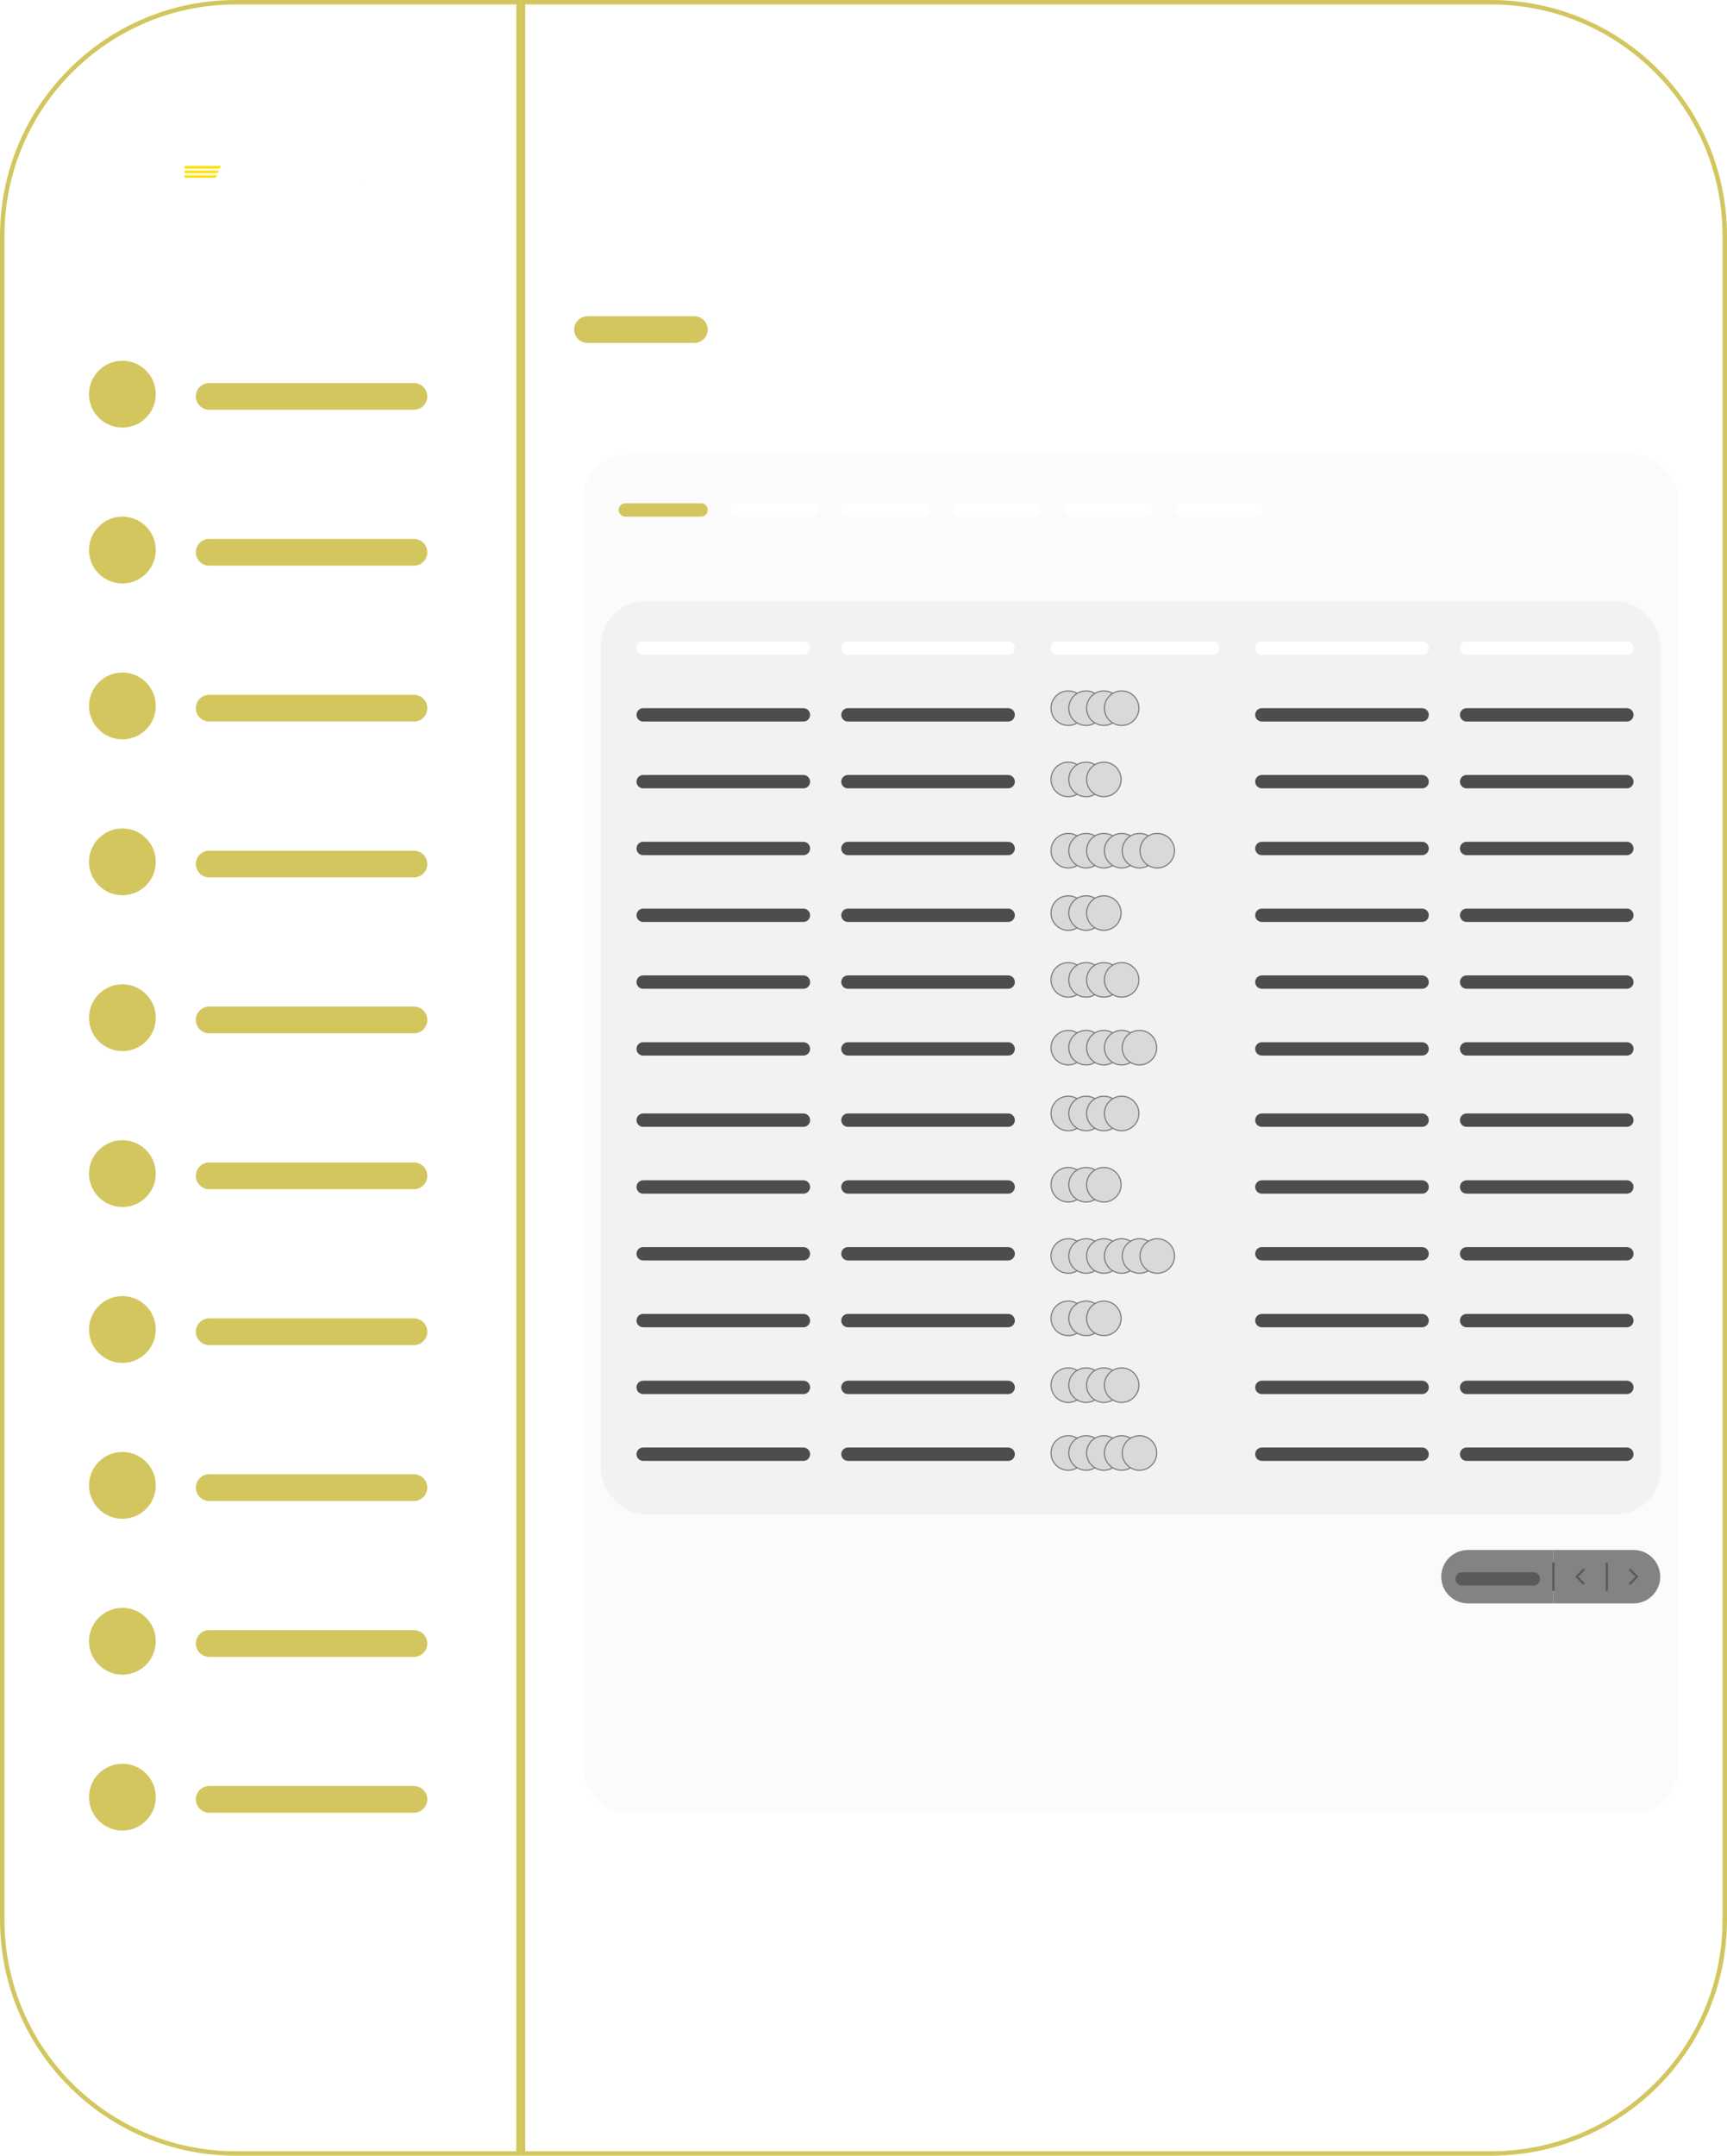 <svg width="388" height="484" viewBox="0 0 388 484" fill="none" xmlns="http://www.w3.org/2000/svg">
<g clip-path="url(#clip0_4231_335)">
<path d="M26.405 47.11L23.763 42.974H21.595V47.11H20V41.432H25.055C25.418 41.432 25.729 41.306 25.988 41.054C26.247 40.801 26.377 40.498 26.377 40.142C26.377 39.786 26.247 39.483 25.988 39.23C25.73 38.978 25.419 38.852 25.055 38.852H20V37.296H25.041C25.816 37.296 26.483 37.557 27.044 38.081C27.604 38.605 27.908 39.24 27.956 39.987V40.001C27.984 40.702 27.776 41.331 27.331 41.887C26.887 42.443 26.309 42.791 25.601 42.931L28.272 47.109H26.406L26.405 47.11Z" fill="white"/>
<path d="M38.266 47.11L37.232 44.754H32.479L31.459 47.11H29.708L32.092 41.642H33.843L33.183 43.156H36.542C34.934 39.474 34.082 37.52 33.986 37.296H35.738L40.017 47.11H38.266Z" fill="white"/>
<path d="M49.673 37.27L49.349 37.835H41.462V37.27H49.673Z" fill="#FEE000"/>
<path d="M49.209 38.307L48.884 38.871H41.462V38.307H49.209Z" fill="#FEE000"/>
<path d="M48.741 39.343L48.417 39.908H41.458V39.343H48.741Z" fill="#FEE000"/>
<path d="M49.653 47.11H41.453V45.553L45.215 41.474H47.456L43.708 45.553H49.653V47.11Z" fill="white"/>
<path d="M56.373 37.044C57.091 37.044 57.776 37.179 58.427 37.45C59.078 37.721 59.64 38.088 60.114 38.551C60.588 39.014 60.964 39.563 61.241 40.198C61.519 40.833 61.658 41.502 61.658 42.203C61.658 43.137 61.421 44 60.947 44.79C60.473 45.58 59.832 46.205 59.023 46.668C58.214 47.131 57.331 47.362 56.373 47.362C55.416 47.362 54.531 47.131 53.716 46.668C52.903 46.205 52.261 45.58 51.792 44.79C51.323 44 51.089 43.137 51.089 42.203C51.089 41.268 51.323 40.406 51.792 39.615C52.261 38.826 52.903 38.2 53.716 37.737C54.53 37.274 55.416 37.043 56.373 37.043V37.044ZM58.943 44.713C59.652 44.021 60.006 43.185 60.006 42.203C60.006 41.222 59.652 40.385 58.943 39.694C58.235 39.002 57.379 38.656 56.373 38.656C55.368 38.656 54.511 39.002 53.803 39.694C53.095 40.385 52.74 41.222 52.74 42.203C52.74 43.185 53.094 44.021 53.803 44.713C54.511 45.404 55.368 45.751 56.373 45.751C57.379 45.751 58.235 45.405 58.943 44.713Z" fill="white"/>
<path d="M69.498 47.11L66.856 42.974H64.688V47.11H63.094V41.432H68.148C68.512 41.432 68.823 41.306 69.082 41.054C69.34 40.801 69.47 40.498 69.47 40.142C69.47 39.786 69.341 39.483 69.082 39.23C68.824 38.978 68.513 38.852 68.148 38.852H63.094V37.296H68.134C68.91 37.296 69.577 37.557 70.138 38.081C70.697 38.605 71.001 39.24 71.049 39.987V40.001C71.078 40.702 70.87 41.331 70.424 41.887C69.979 42.443 69.402 42.791 68.694 42.931L71.365 47.109H69.498L69.498 47.11Z" fill="white"/>
<path d="M80.937 42.599C80.902 42.562 80.854 42.544 80.791 42.547C80.75 42.547 80.704 42.557 80.652 42.575C80.63 42.583 80.609 42.592 80.588 42.6C80.521 42.625 80.454 42.65 80.389 42.676C79.289 43.097 78.215 43.546 77.168 44.021C77.11 43.594 76.884 43.156 76.486 42.708C76.09 42.261 75.546 41.736 74.857 41.135C74.757 41.046 74.652 40.951 74.543 40.852C74.49 40.806 74.436 40.762 74.387 40.716C74.162 40.531 73.988 40.352 73.861 40.18C73.735 40.008 73.709 39.816 73.782 39.608C73.856 39.398 74.088 39.14 74.48 38.834C74.809 38.58 75.237 38.298 75.765 37.986C76.294 37.675 76.851 37.393 77.435 37.142C78.019 36.891 78.563 36.729 79.066 36.657C79.868 36.566 80.014 36.82 79.507 37.417C79.137 37.818 78.619 38.244 77.957 38.698C77.296 39.151 76.728 39.52 76.256 39.803C76.206 39.829 76.148 39.842 76.082 39.842C75.981 39.846 75.888 39.87 75.803 39.916C75.675 40.003 75.604 40.099 75.588 40.202C75.573 40.307 75.611 40.389 75.702 40.449C75.793 40.51 75.925 40.498 76.1 40.416C76.68 40.109 77.344 39.705 78.093 39.202C78.842 38.699 79.443 38.213 79.897 37.745C80.396 37.181 80.543 36.752 80.338 36.458C80.133 36.162 79.649 36.068 78.887 36.173C78.136 36.313 77.298 36.619 76.373 37.092C75.448 37.564 74.673 38.047 74.051 38.538C73.474 39.003 73.178 39.425 73.165 39.802C73.152 40.18 73.346 40.545 73.749 40.896C73.988 41.116 74.215 41.319 74.428 41.508C75.104 42.101 75.628 42.609 76.001 43.03C76.373 43.452 76.575 43.868 76.611 44.281C76.181 44.485 75.693 44.745 75.147 45.06C74.603 45.376 74.135 45.703 73.749 46.044C73.358 46.41 73.169 46.714 73.182 46.954C73.196 47.194 73.367 47.337 73.693 47.382C74.02 47.427 74.436 47.355 74.939 47.166C75.528 46.932 76.037 46.579 76.468 46.108C76.9 45.638 77.141 45.117 77.191 44.546C77.982 44.16 78.967 43.729 80.145 43.251C80.2 43.23 80.256 43.206 80.313 43.184C80.369 43.161 80.427 43.138 80.485 43.115C80.604 43.067 80.725 43.019 80.848 42.971C80.855 42.968 80.862 42.965 80.867 42.962C80.945 42.925 80.99 42.871 81.003 42.801C81.005 42.791 81.007 42.78 81.007 42.77C81.008 42.707 80.985 42.65 80.936 42.599H80.937ZM74.324 46.847C74.173 46.883 74.044 46.902 73.937 46.904C73.831 46.906 73.776 46.876 73.772 46.814C73.768 46.751 73.879 46.614 74.103 46.403C74.463 46.082 74.885 45.781 75.368 45.499C75.852 45.217 76.256 45 76.576 44.85C76.503 45.243 76.277 45.619 75.9 45.978C75.521 46.337 75.108 46.596 74.654 46.754C74.584 46.781 74.475 46.812 74.323 46.848L74.324 46.847Z" fill="white"/>
<path d="M76.517 44.728C76.192 44.881 75.782 45.101 75.299 45.383C74.809 45.666 74.375 45.976 74.008 46.304C73.689 46.605 73.629 46.725 73.635 46.819C73.639 46.871 73.668 47.036 73.929 47.036H73.939C74.055 47.034 74.196 47.013 74.356 46.975C74.512 46.938 74.626 46.906 74.703 46.877C75.171 46.713 75.605 46.442 75.995 46.071C76.391 45.693 76.633 45.289 76.71 44.871L76.759 44.613L76.517 44.727V44.728ZM74.605 46.628C74.54 46.653 74.435 46.683 74.291 46.716C74.153 46.75 74.035 46.767 73.94 46.77C73.976 46.722 74.048 46.639 74.195 46.5C74.546 46.187 74.965 45.888 75.438 45.612C75.787 45.41 76.094 45.24 76.359 45.105C76.252 45.37 76.067 45.63 75.803 45.882C75.442 46.226 75.039 46.477 74.608 46.627L74.604 46.629L74.605 46.628ZM76.517 44.728C76.192 44.881 75.782 45.101 75.299 45.383C74.809 45.666 74.375 45.976 74.008 46.304C73.689 46.605 73.629 46.725 73.635 46.819C73.639 46.871 73.668 47.036 73.929 47.036H73.939C74.055 47.034 74.196 47.013 74.356 46.975C74.512 46.938 74.626 46.906 74.703 46.877C75.171 46.713 75.605 46.442 75.995 46.071C76.391 45.693 76.633 45.289 76.71 44.871L76.759 44.613L76.517 44.727V44.728ZM74.605 46.628C74.54 46.653 74.435 46.683 74.291 46.716C74.153 46.75 74.035 46.767 73.94 46.77C73.976 46.722 74.048 46.639 74.195 46.5C74.546 46.187 74.965 45.888 75.438 45.612C75.787 45.41 76.094 45.24 76.359 45.105C76.252 45.37 76.067 45.63 75.803 45.882C75.442 46.226 75.039 46.477 74.608 46.627L74.604 46.629L74.605 46.628ZM81.037 42.506C80.983 42.449 80.888 42.396 80.733 42.417C80.695 42.422 80.654 42.433 80.608 42.448L80.604 42.45C80.568 42.463 80.533 42.478 80.496 42.492C79.4 42.908 78.317 43.356 77.272 43.827C77.179 43.431 76.95 43.025 76.59 42.621C76.193 42.172 75.641 41.639 74.952 41.037C74.851 40.947 74.747 40.852 74.635 40.75C74.582 40.706 74.53 40.662 74.477 40.613C74.263 40.437 74.094 40.264 73.975 40.102C73.876 39.966 73.856 39.818 73.915 39.651C73.958 39.524 74.108 39.297 74.567 38.938C74.888 38.691 75.316 38.408 75.84 38.1C76.359 37.794 76.916 37.512 77.493 37.264C78.063 37.018 78.6 36.859 79.085 36.789C79.585 36.732 79.656 36.833 79.663 36.844C79.67 36.855 79.716 36.966 79.41 37.326C79.049 37.716 78.535 38.14 77.883 38.587C77.229 39.036 76.659 39.406 76.192 39.686C76.162 39.701 76.127 39.709 76.08 39.709C75.96 39.713 75.846 39.743 75.741 39.798L75.728 39.806C75.569 39.915 75.477 40.041 75.456 40.183C75.434 40.337 75.494 40.47 75.627 40.559C75.762 40.648 75.941 40.64 76.168 40.532C76.749 40.225 77.425 39.815 78.174 39.311C78.928 38.806 79.541 38.31 80.003 37.832C80.553 37.211 80.701 36.736 80.453 36.382C80.213 36.039 79.695 35.928 78.863 36.043C78.101 36.186 77.243 36.498 76.311 36.975C75.382 37.449 74.592 37.941 73.965 38.435C73.352 38.93 73.045 39.375 73.031 39.797C73.015 40.214 73.226 40.617 73.657 40.994C73.899 41.215 74.128 41.421 74.338 41.608C75.007 42.194 75.533 42.701 75.9 43.117C76.223 43.483 76.413 43.849 76.466 44.202C76.058 44.398 75.593 44.648 75.079 44.944C74.527 45.263 74.049 45.6 73.656 45.946C73.23 46.345 73.031 46.676 73.047 46.96C73.061 47.173 73.179 47.443 73.676 47.512C73.744 47.522 73.817 47.526 73.892 47.526C74.201 47.526 74.57 47.447 74.992 47.288C75.596 47.047 76.129 46.68 76.572 46.196C77.003 45.725 77.254 45.2 77.32 44.632C78.073 44.267 79.003 43.86 80.095 43.416C80.148 43.394 80.202 43.372 80.257 43.35C80.312 43.328 80.366 43.305 80.423 43.283C80.542 43.235 80.665 43.186 80.789 43.137C80.827 43.123 80.866 43.107 80.904 43.092C80.93 43.081 80.954 43.069 80.974 43.056C81.086 42.987 81.126 42.894 81.139 42.822C81.141 42.817 81.141 42.811 81.141 42.806C81.156 42.695 81.121 42.591 81.037 42.505V42.506ZM80.798 42.848C80.718 42.879 80.64 42.911 80.561 42.942C80.501 42.966 80.441 42.99 80.382 43.014C80.323 43.037 80.265 43.06 80.206 43.084C78.982 43.578 77.949 44.029 77.131 44.428L77.062 44.461L77.056 44.536C77.009 45.074 76.778 45.573 76.367 46.02C75.952 46.473 75.453 46.817 74.89 47.042C74.412 47.222 74.016 47.291 73.713 47.25C73.377 47.203 73.326 47.062 73.32 46.946C73.312 46.809 73.397 46.559 73.841 46.143C74.218 45.812 74.681 45.485 75.218 45.175C75.762 44.861 76.25 44.6 76.672 44.4L76.756 44.36L76.749 44.269C76.711 43.83 76.496 43.384 76.107 42.943C75.732 42.518 75.199 42.002 74.521 41.409C74.313 41.223 74.085 41.018 73.841 40.796C73.473 40.473 73.291 40.14 73.304 39.806C73.316 39.469 73.597 39.077 74.138 38.642C74.751 38.158 75.525 37.677 76.439 37.21C77.347 36.747 78.179 36.442 78.909 36.306C79.106 36.278 79.283 36.264 79.44 36.264C79.84 36.264 80.104 36.354 80.228 36.532C80.392 36.768 80.247 37.147 79.801 37.652C79.356 38.112 78.756 38.596 78.019 39.09C77.277 39.589 76.611 39.994 76.042 40.294C75.921 40.351 75.826 40.367 75.781 40.338C75.734 40.306 75.719 40.274 75.726 40.22C75.736 40.157 75.787 40.092 75.878 40.029C75.942 39.995 76.014 39.977 76.085 39.974C76.173 39.974 76.254 39.955 76.324 39.918L76.33 39.915C76.803 39.631 77.378 39.257 78.039 38.805C78.709 38.345 79.237 37.908 79.616 37.499C79.804 37.278 80.037 36.957 79.903 36.716C79.8 36.529 79.53 36.468 79.05 36.523C78.536 36.596 77.976 36.762 77.383 37.017C76.794 37.271 76.228 37.557 75.698 37.87C75.166 38.184 74.729 38.472 74.397 38.727C73.981 39.052 73.739 39.325 73.657 39.562C73.568 39.813 73.601 40.046 73.753 40.255C73.886 40.436 74.071 40.624 74.297 40.81C74.348 40.857 74.402 40.903 74.453 40.946C74.562 41.045 74.666 41.14 74.769 41.231C75.451 41.827 75.995 42.353 76.385 42.792C76.763 43.217 76.981 43.635 77.035 44.035L77.059 44.215L77.229 44.139C78.224 43.686 79.258 43.252 80.305 42.849C80.367 42.825 80.428 42.801 80.49 42.778C80.555 42.753 80.619 42.728 80.685 42.704C80.691 42.701 80.697 42.699 80.703 42.697C80.78 42.671 80.828 42.672 80.84 42.686C80.876 42.723 80.877 42.752 80.873 42.776C80.87 42.789 80.865 42.819 80.801 42.846L80.798 42.848ZM75.299 45.383C74.809 45.666 74.375 45.976 74.008 46.304C73.689 46.605 73.629 46.725 73.635 46.819C73.639 46.871 73.668 47.036 73.929 47.036H73.939C74.055 47.034 74.196 47.013 74.356 46.975C74.512 46.938 74.626 46.906 74.703 46.877C75.171 46.713 75.605 46.442 75.995 46.071C76.391 45.693 76.633 45.289 76.71 44.871L76.759 44.613L76.517 44.727C76.192 44.88 75.782 45.1 75.299 45.382V45.383ZM74.605 46.628C74.54 46.653 74.435 46.683 74.291 46.716C74.153 46.75 74.035 46.767 73.94 46.77C73.976 46.722 74.048 46.639 74.195 46.5C74.546 46.187 74.965 45.888 75.438 45.612C75.787 45.41 76.094 45.24 76.359 45.105C76.252 45.37 76.067 45.63 75.803 45.882C75.442 46.226 75.039 46.477 74.608 46.627L74.604 46.629L74.605 46.628ZM76.517 44.728C76.192 44.881 75.782 45.101 75.299 45.383C74.809 45.666 74.375 45.976 74.008 46.304C73.689 46.605 73.629 46.725 73.635 46.819C73.639 46.871 73.668 47.036 73.929 47.036H73.939C74.055 47.034 74.196 47.013 74.356 46.975C74.512 46.938 74.626 46.906 74.703 46.877C75.171 46.713 75.605 46.442 75.995 46.071C76.391 45.693 76.633 45.289 76.71 44.871L76.759 44.613L76.517 44.727V44.728ZM74.605 46.628C74.54 46.653 74.435 46.683 74.291 46.716C74.153 46.75 74.035 46.767 73.94 46.77C73.976 46.722 74.048 46.639 74.195 46.5C74.546 46.187 74.965 45.888 75.438 45.612C75.787 45.41 76.094 45.24 76.359 45.105C76.252 45.37 76.067 45.63 75.803 45.882C75.442 46.226 75.039 46.477 74.608 46.627L74.604 46.629L74.605 46.628ZM76.517 44.728C76.192 44.881 75.782 45.101 75.299 45.383C74.809 45.666 74.375 45.976 74.008 46.304C73.689 46.605 73.629 46.725 73.635 46.819C73.639 46.871 73.668 47.036 73.929 47.036H73.939C74.055 47.034 74.196 47.013 74.356 46.975C74.512 46.938 74.626 46.906 74.703 46.877C75.171 46.713 75.605 46.442 75.995 46.071C76.391 45.693 76.633 45.289 76.71 44.871L76.759 44.613L76.517 44.727V44.728ZM74.605 46.628C74.54 46.653 74.435 46.683 74.291 46.716C74.153 46.75 74.035 46.767 73.94 46.77C73.976 46.722 74.048 46.639 74.195 46.5C74.546 46.187 74.965 45.888 75.438 45.612C75.787 45.41 76.094 45.24 76.359 45.105C76.252 45.37 76.067 45.63 75.803 45.882C75.442 46.226 75.039 46.477 74.608 46.627L74.604 46.629L74.605 46.628Z" fill="white"/>
<path d="M81.553 41.413C81.534 41.36 81.495 41.315 81.44 41.279C81.383 41.242 81.317 41.235 81.239 41.254C81.204 41.261 81.177 41.269 81.158 41.276C81.151 41.28 81.139 41.284 81.125 41.287C81.112 41.291 81.084 41.295 81.042 41.299C80.91 41.302 80.827 41.361 80.792 41.474C80.785 41.52 80.792 41.565 80.817 41.61C80.843 41.656 80.888 41.69 80.954 41.712C81.023 41.739 81.103 41.749 81.191 41.743C81.28 41.738 81.362 41.715 81.436 41.673C81.543 41.608 81.582 41.521 81.552 41.413H81.553Z" fill="#4E4E4F"/>
<path d="M84.783 42.837C84.783 42.837 84.781 42.831 84.78 42.827C84.757 42.755 84.706 42.697 84.626 42.655C84.619 42.651 84.611 42.648 84.603 42.643C84.526 42.606 84.447 42.611 84.366 42.656C84.366 42.656 84.366 42.656 84.365 42.656C84.35 42.665 84.335 42.674 84.32 42.686C84.311 42.692 84.304 42.698 84.296 42.705C84.274 42.72 84.253 42.736 84.232 42.753C84.091 42.855 83.893 42.966 83.686 43.081C83.443 43.216 83.185 43.353 82.984 43.48C82.572 43.738 82.214 43.961 81.913 44.146C81.878 44.165 81.836 44.188 81.785 44.214C81.653 44.294 81.501 44.374 81.328 44.455C81.156 44.536 81.013 44.589 80.899 44.613C80.785 44.638 80.714 44.623 80.687 44.571C80.626 44.394 80.634 44.138 80.716 43.806C80.785 43.521 80.871 43.272 80.972 43.06C80.989 43.023 81.006 42.989 81.023 42.956C81.076 42.914 81.114 42.865 81.139 42.809C81.165 42.754 81.176 42.691 81.174 42.622C81.166 42.531 81.113 42.455 81.014 42.395C80.923 42.339 80.83 42.347 80.732 42.419C80.723 42.425 80.714 42.432 80.704 42.44C80.666 42.482 80.627 42.536 80.587 42.601C80.555 42.654 80.521 42.714 80.487 42.782C80.46 42.836 80.433 42.893 80.405 42.956C80.397 42.975 80.388 42.995 80.38 43.014C80.357 43.07 80.334 43.127 80.312 43.185C80.293 43.241 80.274 43.296 80.255 43.354C80.214 43.481 80.179 43.614 80.149 43.752C80.084 44.042 80.069 44.31 80.102 44.557C80.136 44.805 80.258 44.982 80.471 45.087C80.641 45.163 80.834 45.168 81.052 45.102C81.268 45.035 81.541 44.914 81.87 44.736C82.178 44.573 82.537 44.366 82.946 44.117C83.02 44.072 83.094 44.026 83.171 43.979C83.174 43.977 83.176 43.975 83.18 43.974C83.261 43.923 83.347 43.873 83.437 43.822C83.642 43.703 83.862 43.583 84.066 43.466C84.271 43.349 84.46 43.237 84.603 43.134C84.605 43.132 84.606 43.131 84.608 43.129C84.643 43.104 84.676 43.079 84.705 43.055C84.707 43.053 84.707 43.053 84.708 43.052C84.708 43.052 84.708 43.052 84.709 43.05C84.778 42.983 84.801 42.912 84.78 42.837H84.783Z" fill="white"/>
<path d="M81.685 41.377L81.681 41.369C81.653 41.288 81.596 41.221 81.514 41.168C81.426 41.111 81.322 41.097 81.21 41.124C81.168 41.133 81.136 41.142 81.108 41.153L81.09 41.16C81.09 41.16 81.076 41.162 81.033 41.167C80.845 41.174 80.713 41.269 80.661 41.437L80.656 41.453C80.643 41.528 80.656 41.603 80.697 41.676C80.739 41.75 80.809 41.805 80.907 41.838C80.978 41.866 81.059 41.88 81.144 41.88C81.163 41.88 81.183 41.88 81.2 41.878C81.309 41.871 81.412 41.842 81.507 41.788C81.668 41.692 81.731 41.547 81.683 41.378L81.685 41.377Z" fill="white"/>
<path d="M81.369 41.558C81.312 41.589 81.252 41.607 81.183 41.611C81.115 41.616 81.055 41.609 81.005 41.589L81 41.587C80.978 41.58 80.949 41.566 80.939 41.547C80.928 41.528 80.926 41.514 80.926 41.504C80.942 41.46 80.969 41.435 81.046 41.433H81.054C81.122 41.426 81.147 41.42 81.159 41.417C81.178 41.413 81.195 41.407 81.212 41.399C81.221 41.395 81.239 41.39 81.273 41.383C81.325 41.37 81.35 41.38 81.365 41.389C81.394 41.408 81.412 41.429 81.422 41.452C81.432 41.488 81.432 41.519 81.369 41.556V41.558Z" fill="white"/>
<path d="M84.911 42.788C84.909 42.781 84.906 42.774 84.904 42.767C84.876 42.694 84.83 42.633 84.765 42.585C84.735 42.562 84.701 42.541 84.663 42.524C84.65 42.517 84.635 42.511 84.621 42.507C84.514 42.47 84.4 42.483 84.294 42.544C84.274 42.555 84.256 42.567 84.238 42.581L84.231 42.586C84.221 42.593 84.212 42.602 84.2 42.611C84.189 42.618 84.177 42.627 84.166 42.636C84.165 42.638 84.164 42.638 84.162 42.639C83.995 42.761 83.73 42.906 83.473 43.047C83.278 43.154 83.075 43.265 82.911 43.369C82.487 43.635 82.136 43.853 81.844 44.032C81.809 44.05 81.769 44.071 81.722 44.096L81.715 44.101C81.587 44.178 81.437 44.257 81.27 44.336C81.109 44.411 80.975 44.461 80.871 44.484C80.841 44.491 80.821 44.493 80.808 44.493C80.767 44.341 80.782 44.121 80.851 43.837C80.926 43.53 81.022 43.262 81.136 43.041C81.258 42.934 81.319 42.788 81.314 42.618V42.612C81.305 42.519 81.26 42.387 81.09 42.283C81.003 42.229 80.825 42.166 80.618 42.34L80.605 42.353C80.57 42.392 80.534 42.439 80.497 42.494C80.463 42.548 80.427 42.608 80.39 42.678C80.362 42.732 80.334 42.79 80.305 42.854C80.296 42.871 80.29 42.887 80.281 42.904C80.256 42.963 80.231 43.023 80.207 43.086C80.186 43.14 80.167 43.197 80.147 43.255C80.129 43.309 80.112 43.364 80.096 43.42C80.067 43.52 80.041 43.622 80.019 43.725C79.951 44.027 79.935 44.314 79.97 44.575C80.009 44.868 80.158 45.081 80.418 45.21C80.526 45.258 80.642 45.282 80.766 45.282C80.871 45.282 80.982 45.265 81.096 45.231C81.321 45.162 81.606 45.035 81.938 44.855C82.208 44.713 82.511 44.539 82.858 44.331C82.922 44.292 82.989 44.252 83.056 44.21C83.118 44.173 83.181 44.133 83.247 44.094C83.259 44.087 83.272 44.078 83.285 44.071C83.452 43.969 83.645 43.861 83.832 43.756C83.842 43.751 83.851 43.746 83.861 43.74C83.961 43.683 84.062 43.628 84.158 43.572C84.307 43.403 84.457 43.257 84.608 43.136C84.609 43.134 84.61 43.133 84.612 43.131C84.647 43.106 84.68 43.081 84.709 43.057C84.711 43.055 84.711 43.055 84.712 43.054C84.712 43.054 84.712 43.054 84.714 43.052C84.746 43.028 84.779 43.004 84.812 42.983C84.853 42.956 84.89 42.932 84.927 42.911C84.93 42.871 84.925 42.83 84.913 42.789L84.911 42.788Z" fill="white"/>
<path d="M84.517 43.031C84.316 43.175 84.015 43.343 83.723 43.506C83.695 43.522 83.669 43.537 83.641 43.552C83.54 43.609 83.441 43.665 83.343 43.721C83.258 43.769 83.176 43.819 83.1 43.866C83.094 43.87 83.087 43.874 83.081 43.878C82.587 44.184 82.158 44.432 81.806 44.619C81.488 44.791 81.221 44.91 81.014 44.974C80.828 45.03 80.669 45.027 80.535 44.968C80.364 44.883 80.267 44.742 80.24 44.539C80.209 44.308 80.224 44.053 80.285 43.78C80.323 43.608 80.369 43.443 80.423 43.287C80.442 43.229 80.464 43.172 80.487 43.117C80.501 43.08 80.516 43.044 80.532 43.009C80.542 42.986 80.551 42.964 80.561 42.943C80.603 42.853 80.643 42.774 80.682 42.709C80.72 42.642 80.756 42.589 80.792 42.548C80.795 42.544 80.799 42.54 80.802 42.536C80.883 42.471 80.922 42.493 80.944 42.508C81.022 42.556 81.036 42.601 81.039 42.63C81.041 42.684 81.03 42.732 81.008 42.772C80.992 42.803 80.969 42.828 80.939 42.853L80.916 42.87L80.903 42.895C80.892 42.917 80.879 42.941 80.869 42.964C80.84 43.021 80.814 43.08 80.789 43.141C80.71 43.331 80.641 43.542 80.584 43.775C80.496 44.136 80.487 44.412 80.558 44.614L80.565 44.631C80.598 44.696 80.689 44.797 80.929 44.745C81.053 44.717 81.209 44.661 81.388 44.576C81.562 44.495 81.718 44.412 81.854 44.331C81.9 44.306 81.941 44.285 81.978 44.264L81.986 44.26C82.282 44.078 82.632 43.86 83.058 43.593C83.17 43.523 83.304 43.447 83.44 43.371C83.495 43.34 83.551 43.311 83.607 43.28C83.662 43.249 83.719 43.219 83.773 43.188C83.985 43.071 84.18 42.959 84.324 42.854C84.344 42.838 84.365 42.822 84.387 42.807C84.393 42.802 84.399 42.797 84.404 42.792C84.415 42.784 84.424 42.779 84.433 42.774C84.433 42.774 84.433 42.774 84.434 42.774C84.492 42.742 84.526 42.758 84.544 42.767C84.621 42.803 84.641 42.843 84.65 42.87C84.655 42.883 84.662 42.907 84.625 42.948C84.625 42.949 84.624 42.949 84.624 42.949C84.621 42.952 84.618 42.955 84.615 42.959C84.586 42.983 84.553 43.008 84.517 43.034V43.031Z" fill="white"/>
<path d="M89.907 42.737C89.901 42.685 89.88 42.637 89.843 42.595C89.823 42.572 89.798 42.549 89.769 42.529C89.725 42.499 89.678 42.485 89.629 42.487C89.584 42.489 89.537 42.504 89.487 42.529C89.473 42.534 89.462 42.539 89.448 42.542C89.389 42.564 89.329 42.585 89.269 42.607C88.075 43.037 86.824 43.547 86.025 44.139C86.033 44.108 86.077 43.943 86.159 43.643C86.241 43.343 86.278 43.096 86.274 42.903C86.258 42.745 86.197 42.633 86.086 42.569C85.975 42.505 85.879 42.496 85.798 42.541C85.751 42.42 85.6 42.349 85.343 42.326C85.131 42.307 84.892 42.367 84.621 42.507C84.563 42.537 84.502 42.572 84.439 42.61C84.415 42.624 84.391 42.64 84.366 42.656C84.366 42.656 84.366 42.656 84.365 42.656C84.343 42.672 84.32 42.687 84.296 42.705C84.274 42.72 84.253 42.736 84.232 42.753C84.083 42.87 83.929 43.014 83.772 43.187C83.632 43.341 83.49 43.517 83.346 43.715C83.344 43.717 83.343 43.72 83.342 43.721C83.281 43.81 83.228 43.893 83.181 43.974C83.131 44.056 83.09 44.134 83.054 44.208C82.968 44.392 82.922 44.548 82.919 44.679C82.914 44.913 83.012 45.049 83.215 45.086C83.419 45.124 83.654 45.059 83.921 44.888C84.362 44.574 84.769 44.219 85.14 43.822C85.365 43.591 85.534 43.427 85.645 43.329C85.622 43.457 85.562 43.679 85.465 43.992C85.368 44.305 85.273 44.585 85.181 44.831C84.286 45.609 83.48 46.435 82.763 47.306C82.044 48.177 81.635 49.166 81.933 49.646C82.058 49.847 82.29 49.904 82.587 49.842C82.885 49.779 83.169 49.568 83.51 49.283C84.115 48.777 84.686 47.458 84.976 46.815C85.266 46.171 85.501 45.603 85.679 45.109C86.564 44.362 87.784 43.743 88.999 43.254C89.058 43.23 89.115 43.207 89.174 43.185C89.232 43.162 89.289 43.139 89.347 43.117C89.459 43.074 89.57 43.032 89.681 42.992C89.715 42.979 89.747 42.967 89.78 42.955C89.873 42.891 89.914 42.818 89.905 42.737H89.907ZM84.015 43.737C84.062 43.679 84.11 43.623 84.157 43.57C84.306 43.4 84.457 43.255 84.607 43.133C84.609 43.131 84.609 43.13 84.611 43.129C84.644 43.102 84.678 43.076 84.711 43.051C84.711 43.051 84.711 43.051 84.713 43.049C84.746 43.025 84.778 43.002 84.811 42.98C84.852 42.953 84.889 42.929 84.926 42.908C85.134 42.79 85.287 42.769 85.386 42.846C85.305 42.915 85.159 43.053 84.951 43.261C84.671 43.54 84.38 43.818 84.074 44.094C83.862 44.286 83.683 44.426 83.54 44.513C83.636 44.27 83.795 44.012 84.015 43.736V43.737ZM82.775 49.216C82.581 49.338 82.466 49.367 82.43 49.307C82.393 49.246 82.41 49.112 82.48 48.904C82.638 48.459 82.9 47.983 83.264 47.479C83.627 46.975 84.562 46.133 84.736 45.972C84.656 46.177 84.183 47.474 83.826 48.026C83.471 48.578 83.12 48.975 82.776 49.216H82.775Z" fill="white"/>
<path d="M85.47 42.743C85.295 42.606 85.067 42.681 84.903 42.767C84.857 42.791 84.816 42.815 84.783 42.838C84.763 42.85 84.746 42.861 84.732 42.871C84.697 42.895 84.662 42.919 84.625 42.946C84.625 42.947 84.624 42.947 84.624 42.947C84.588 42.974 84.553 43.002 84.517 43.031C84.367 43.153 84.217 43.299 84.068 43.465C84.014 43.526 83.96 43.59 83.907 43.655C83.882 43.688 83.855 43.721 83.831 43.754C83.641 44.004 83.502 44.243 83.412 44.466L83.263 44.84L83.612 44.628C83.763 44.536 83.945 44.394 84.166 44.193C84.469 43.92 84.765 43.639 85.048 43.356C85.252 43.152 85.396 43.016 85.474 42.949L85.599 42.844L85.47 42.744V42.743ZM84.95 43.262C84.671 43.541 84.379 43.819 84.073 44.095C83.861 44.287 83.682 44.427 83.539 44.514C83.635 44.272 83.794 44.014 84.014 43.737C84.061 43.679 84.109 43.623 84.156 43.57C84.305 43.401 84.456 43.255 84.606 43.133C84.608 43.131 84.609 43.13 84.61 43.129C84.646 43.104 84.678 43.079 84.708 43.054C84.709 43.053 84.709 43.053 84.71 43.051C84.71 43.051 84.71 43.051 84.712 43.049C84.745 43.025 84.777 43.002 84.81 42.98C84.851 42.953 84.888 42.929 84.925 42.909C85.133 42.79 85.286 42.77 85.385 42.846C85.303 42.916 85.158 43.053 84.95 43.261V43.262ZM84.64 45.875C84.623 45.891 84.597 45.914 84.564 45.945C84.269 46.217 83.485 46.938 83.15 47.402C82.781 47.914 82.511 48.405 82.348 48.863C82.261 49.121 82.25 49.274 82.311 49.375C82.338 49.421 82.382 49.453 82.436 49.465C82.453 49.469 82.472 49.471 82.491 49.471C82.58 49.471 82.692 49.426 82.847 49.328L82.853 49.324C83.212 49.073 83.578 48.66 83.94 48.097C84.258 47.605 84.66 46.548 84.812 46.15C84.835 46.09 84.852 46.046 84.862 46.019L85.083 45.46L84.639 45.874L84.64 45.875ZM82.548 49.186C82.552 49.142 82.567 49.068 82.607 48.949C82.761 48.515 83.018 48.047 83.373 47.555C83.596 47.247 84.052 46.796 84.396 46.47C84.208 46.949 83.933 47.607 83.709 47.954C83.366 48.486 83.026 48.874 82.698 49.105C82.629 49.148 82.581 49.172 82.549 49.186H82.548ZM85.47 42.743C85.295 42.606 85.067 42.681 84.903 42.767C84.857 42.791 84.816 42.815 84.783 42.838C84.763 42.85 84.746 42.861 84.732 42.871C84.697 42.895 84.662 42.919 84.625 42.946C84.625 42.947 84.624 42.947 84.624 42.947C84.588 42.974 84.553 43.002 84.517 43.031C84.367 43.153 84.217 43.299 84.068 43.465C84.014 43.526 83.96 43.59 83.907 43.655C83.882 43.688 83.855 43.721 83.831 43.754C83.641 44.004 83.502 44.243 83.412 44.466L83.263 44.84L83.612 44.628C83.763 44.536 83.945 44.394 84.166 44.193C84.469 43.92 84.765 43.639 85.048 43.356C85.252 43.152 85.396 43.016 85.474 42.949L85.599 42.844L85.47 42.744V42.743ZM84.95 43.262C84.671 43.541 84.379 43.819 84.073 44.095C83.861 44.287 83.682 44.427 83.539 44.514C83.635 44.272 83.794 44.014 84.014 43.737C84.061 43.679 84.109 43.623 84.156 43.57C84.305 43.401 84.456 43.255 84.606 43.133C84.608 43.131 84.609 43.13 84.61 43.129C84.646 43.104 84.678 43.079 84.708 43.054C84.709 43.053 84.709 43.053 84.71 43.051C84.71 43.051 84.71 43.051 84.712 43.049C84.745 43.025 84.777 43.002 84.81 42.98C84.851 42.953 84.888 42.929 84.925 42.909C85.133 42.79 85.286 42.77 85.385 42.846C85.303 42.916 85.158 43.053 84.95 43.261V43.262ZM84.64 45.875C84.623 45.891 84.597 45.914 84.564 45.945C84.269 46.217 83.485 46.938 83.15 47.402C82.781 47.914 82.511 48.405 82.348 48.863C82.261 49.121 82.25 49.274 82.311 49.375C82.338 49.421 82.382 49.453 82.436 49.465C82.453 49.469 82.472 49.471 82.491 49.471C82.58 49.471 82.692 49.426 82.847 49.328L82.853 49.324C83.212 49.073 83.578 48.66 83.94 48.097C84.258 47.605 84.66 46.548 84.812 46.15C84.835 46.09 84.852 46.046 84.862 46.019L85.083 45.46L84.639 45.874L84.64 45.875ZM82.548 49.186C82.552 49.142 82.567 49.068 82.607 48.949C82.761 48.515 83.018 48.047 83.373 47.555C83.596 47.247 84.052 46.796 84.396 46.47C84.208 46.949 83.933 47.607 83.709 47.954C83.366 48.486 83.026 48.874 82.698 49.105C82.629 49.148 82.581 49.172 82.549 49.186H82.548ZM84.64 45.875C84.623 45.891 84.597 45.914 84.564 45.945C84.269 46.217 83.485 46.938 83.15 47.402C82.781 47.914 82.511 48.405 82.348 48.863C82.261 49.121 82.25 49.274 82.311 49.375C82.338 49.421 82.382 49.453 82.436 49.465C82.453 49.469 82.472 49.471 82.491 49.471C82.58 49.471 82.692 49.426 82.847 49.328L82.853 49.324C83.212 49.073 83.578 48.66 83.94 48.097C84.258 47.605 84.66 46.548 84.812 46.15C84.835 46.09 84.852 46.046 84.862 46.019L85.083 45.46L84.639 45.874L84.64 45.875ZM82.548 49.186C82.552 49.142 82.567 49.068 82.607 48.949C82.761 48.515 83.018 48.047 83.373 47.555C83.596 47.247 84.052 46.796 84.396 46.47C84.208 46.949 83.933 47.607 83.709 47.954C83.366 48.486 83.026 48.874 82.698 49.105C82.629 49.148 82.581 49.172 82.549 49.186H82.548ZM85.47 42.743C85.295 42.606 85.067 42.681 84.903 42.767C84.857 42.791 84.816 42.815 84.783 42.838C84.763 42.85 84.746 42.861 84.732 42.871C84.697 42.895 84.662 42.919 84.625 42.946C84.625 42.947 84.624 42.947 84.624 42.947C84.588 42.974 84.553 43.002 84.517 43.031C84.367 43.153 84.217 43.299 84.068 43.465C84.014 43.526 83.96 43.59 83.907 43.655C83.882 43.688 83.855 43.721 83.831 43.754C83.641 44.004 83.502 44.243 83.412 44.466L83.263 44.84L83.612 44.628C83.763 44.536 83.945 44.394 84.166 44.193C84.469 43.92 84.765 43.639 85.048 43.356C85.252 43.152 85.396 43.016 85.474 42.949L85.599 42.844L85.47 42.744V42.743ZM84.95 43.262C84.671 43.541 84.379 43.819 84.073 44.095C83.861 44.287 83.682 44.427 83.539 44.514C83.635 44.272 83.794 44.014 84.014 43.737C84.061 43.679 84.109 43.623 84.156 43.57C84.305 43.401 84.456 43.255 84.606 43.133C84.608 43.131 84.609 43.13 84.61 43.129C84.646 43.104 84.678 43.079 84.708 43.054C84.709 43.053 84.709 43.053 84.71 43.051C84.71 43.051 84.71 43.051 84.712 43.049C84.745 43.025 84.777 43.002 84.81 42.98C84.851 42.953 84.888 42.929 84.925 42.909C85.133 42.79 85.286 42.77 85.385 42.846C85.303 42.916 85.158 43.053 84.95 43.261V43.262ZM85.47 42.743C85.295 42.606 85.067 42.681 84.903 42.767C84.857 42.791 84.816 42.815 84.783 42.838C84.763 42.85 84.746 42.861 84.732 42.871C84.697 42.895 84.662 42.919 84.625 42.946C84.625 42.947 84.624 42.947 84.624 42.947C84.588 42.974 84.553 43.002 84.517 43.031C84.367 43.153 84.217 43.299 84.068 43.465C84.014 43.526 83.96 43.59 83.907 43.655C83.882 43.688 83.855 43.721 83.831 43.754C83.641 44.004 83.502 44.243 83.412 44.466L83.263 44.84L83.612 44.628C83.763 44.536 83.945 44.394 84.166 44.193C84.469 43.92 84.765 43.639 85.048 43.356C85.252 43.152 85.396 43.016 85.474 42.949L85.599 42.844L85.47 42.744V42.743ZM84.95 43.262C84.671 43.541 84.379 43.819 84.073 44.095C83.861 44.287 83.682 44.427 83.539 44.514C83.635 44.272 83.794 44.014 84.014 43.737C84.061 43.679 84.109 43.623 84.156 43.57C84.305 43.401 84.456 43.255 84.606 43.133C84.608 43.131 84.609 43.13 84.61 43.129C84.646 43.104 84.678 43.079 84.708 43.054C84.709 43.053 84.709 43.053 84.71 43.051C84.71 43.051 84.71 43.051 84.712 43.049C84.745 43.025 84.777 43.002 84.81 42.98C84.851 42.953 84.888 42.929 84.925 42.909C85.133 42.79 85.286 42.77 85.385 42.846C85.303 42.916 85.158 43.053 84.95 43.261V43.262ZM84.564 45.945C84.269 46.217 83.485 46.938 83.15 47.402C82.781 47.914 82.511 48.405 82.348 48.863C82.261 49.121 82.25 49.274 82.311 49.375C82.338 49.421 82.382 49.453 82.436 49.465C82.453 49.469 82.472 49.471 82.491 49.471C82.58 49.471 82.692 49.426 82.847 49.328L82.853 49.324C83.212 49.073 83.578 48.66 83.94 48.097C84.258 47.605 84.66 46.548 84.812 46.15C84.835 46.09 84.852 46.046 84.862 46.019L85.083 45.46L84.639 45.874C84.622 45.89 84.596 45.913 84.564 45.944L84.564 45.945ZM82.548 49.186C82.552 49.142 82.567 49.068 82.607 48.949C82.761 48.515 83.018 48.047 83.373 47.555C83.596 47.247 84.052 46.796 84.396 46.47C84.208 46.949 83.933 47.607 83.709 47.954C83.366 48.486 83.026 48.874 82.698 49.105C82.629 49.148 82.581 49.172 82.549 49.186H82.548ZM90.043 42.721C90.036 42.671 90.021 42.625 89.997 42.581C89.974 42.538 89.94 42.498 89.898 42.462C89.882 42.448 89.864 42.435 89.845 42.421C89.807 42.396 89.76 42.373 89.704 42.361C89.656 42.352 89.6 42.351 89.54 42.366C89.505 42.374 89.469 42.388 89.429 42.408C89.402 42.417 89.376 42.427 89.349 42.436C88.333 42.799 87.12 43.269 86.25 43.822C86.262 43.778 86.275 43.73 86.288 43.678C86.373 43.37 86.413 43.109 86.41 42.902V42.891C86.389 42.688 86.303 42.543 86.155 42.455C86.037 42.386 85.937 42.373 85.857 42.383C85.762 42.278 85.596 42.215 85.354 42.193C85.063 42.167 84.74 42.266 84.365 42.497C84.342 42.511 84.318 42.527 84.293 42.544C84.262 42.564 84.231 42.586 84.199 42.61C84.189 42.618 84.176 42.626 84.166 42.635C84.164 42.637 84.163 42.638 84.161 42.638C84.007 42.758 83.848 42.905 83.686 43.081C83.605 43.17 83.523 43.267 83.44 43.37C83.372 43.456 83.303 43.546 83.233 43.642C83.177 43.724 83.126 43.803 83.081 43.878C83.03 43.962 82.986 44.041 82.949 44.117C82.912 44.192 82.881 44.263 82.857 44.33C82.809 44.457 82.785 44.573 82.783 44.676C82.773 45.081 83.034 45.189 83.19 45.219C83.427 45.263 83.699 45.19 83.997 45.001L84.002 44.997C84.449 44.678 84.866 44.314 85.24 43.915C85.295 43.859 85.346 43.806 85.395 43.758C85.377 43.819 85.357 43.885 85.335 43.955C85.246 44.246 85.155 44.515 85.066 44.755C84.181 45.528 83.371 46.357 82.657 47.223C81.979 48.046 81.457 49.136 81.818 49.717C81.904 49.855 82.067 50.001 82.373 50.001C82.446 50.001 82.527 49.992 82.618 49.973C82.931 49.908 83.215 49.708 83.602 49.386C84.196 48.889 84.731 47.7 85.052 46.987L85.106 46.87C85.389 46.242 85.623 45.676 85.8 45.188C86.547 44.565 87.598 43.975 88.936 43.426C88.993 43.403 89.051 43.38 89.109 43.357C89.166 43.333 89.225 43.311 89.283 43.288C89.394 43.244 89.507 43.2 89.622 43.158C89.677 43.137 89.734 43.116 89.791 43.095C89.805 43.091 89.818 43.085 89.832 43.08L89.849 43.074L89.863 43.064C89.955 43.001 90.004 42.933 90.028 42.868C90.047 42.814 90.05 42.763 90.044 42.72L90.043 42.721ZM89.716 42.837C89.615 42.874 89.516 42.91 89.418 42.948C89.36 42.97 89.301 42.992 89.242 43.015C89.184 43.037 89.127 43.06 89.069 43.082C87.573 43.676 86.404 44.323 85.591 45.008L85.564 45.031L85.552 45.065C85.375 45.554 85.14 46.125 84.853 46.762L84.8 46.88C84.51 47.525 83.969 48.725 83.422 49.183C83.07 49.477 82.816 49.657 82.559 49.712C82.184 49.79 82.084 49.631 82.052 49.578C81.806 49.183 82.151 48.262 82.87 47.39C83.581 46.527 84.39 45.7 85.273 44.931L85.299 44.909L85.311 44.878C85.406 44.625 85.502 44.34 85.598 44.032C85.697 43.71 85.757 43.489 85.782 43.353L85.851 42.972L85.555 43.231C85.439 43.333 85.266 43.502 85.041 43.733C84.678 44.12 84.276 44.473 83.846 44.778C83.611 44.927 83.409 44.986 83.243 44.956C83.144 44.937 83.052 44.892 83.058 44.683C83.061 44.528 83.137 44.322 83.285 44.069C83.329 43.991 83.381 43.908 83.441 43.822C83.447 43.812 83.453 43.803 83.46 43.793C83.522 43.709 83.582 43.629 83.643 43.553C83.879 43.257 84.107 43.022 84.326 42.854C84.346 42.838 84.367 42.822 84.388 42.807C84.404 42.796 84.419 42.784 84.435 42.774C84.435 42.774 84.435 42.774 84.437 42.774C84.463 42.757 84.487 42.74 84.513 42.725C84.552 42.701 84.591 42.678 84.629 42.658C84.676 42.632 84.722 42.609 84.767 42.587C84.979 42.489 85.168 42.447 85.332 42.461C85.523 42.479 85.647 42.525 85.671 42.591L85.728 42.737L85.867 42.659C85.88 42.652 85.92 42.63 86.017 42.687C86.088 42.727 86.127 42.802 86.139 42.915C86.142 43.096 86.105 43.331 86.027 43.613C85.945 43.914 85.901 44.08 85.893 44.11L85.798 44.479L86.109 44.249C86.891 43.671 88.126 43.169 89.197 42.78C89.257 42.758 89.315 42.738 89.373 42.716C89.428 42.697 89.481 42.677 89.534 42.659L89.552 42.651H89.554C89.626 42.612 89.663 42.624 89.691 42.643C89.757 42.688 89.769 42.729 89.773 42.756C89.773 42.76 89.775 42.77 89.769 42.783C89.762 42.797 89.749 42.817 89.718 42.84L89.716 42.837ZM84.903 42.768C84.857 42.792 84.816 42.816 84.783 42.839C84.763 42.851 84.746 42.862 84.732 42.871C84.697 42.896 84.662 42.92 84.625 42.947C84.625 42.948 84.624 42.948 84.624 42.948C84.588 42.975 84.553 43.003 84.517 43.032C84.367 43.154 84.217 43.3 84.068 43.466C84.014 43.527 83.96 43.591 83.907 43.656C83.882 43.689 83.855 43.722 83.831 43.755C83.641 44.005 83.502 44.244 83.412 44.467L83.263 44.841L83.612 44.629C83.763 44.537 83.945 44.395 84.166 44.194C84.469 43.921 84.765 43.64 85.048 43.357C85.252 43.153 85.396 43.017 85.474 42.95L85.599 42.845L85.47 42.745C85.295 42.608 85.067 42.682 84.903 42.769V42.768ZM84.95 43.263C84.671 43.542 84.379 43.82 84.073 44.096C83.861 44.288 83.682 44.428 83.539 44.515C83.635 44.273 83.794 44.014 84.014 43.738C84.061 43.68 84.109 43.624 84.156 43.571C84.305 43.401 84.456 43.256 84.606 43.134C84.608 43.132 84.609 43.131 84.61 43.13C84.646 43.105 84.678 43.08 84.708 43.055C84.709 43.054 84.709 43.054 84.71 43.052C84.71 43.052 84.71 43.052 84.712 43.05C84.745 43.026 84.777 43.003 84.81 42.981C84.851 42.954 84.888 42.93 84.925 42.91C85.133 42.791 85.286 42.77 85.385 42.847C85.303 42.916 85.158 43.054 84.95 43.262V43.263ZM84.564 45.946C84.269 46.217 83.485 46.939 83.15 47.403C82.781 47.914 82.511 48.406 82.348 48.864C82.261 49.122 82.25 49.275 82.311 49.376C82.338 49.422 82.382 49.454 82.436 49.466C82.453 49.47 82.472 49.472 82.491 49.472C82.58 49.472 82.692 49.427 82.847 49.329L82.853 49.325C83.212 49.074 83.578 48.661 83.94 48.097C84.258 47.606 84.66 46.549 84.812 46.151C84.835 46.091 84.852 46.047 84.862 46.02L85.083 45.461L84.639 45.875C84.622 45.891 84.596 45.914 84.564 45.945L84.564 45.946ZM82.548 49.187C82.552 49.143 82.567 49.069 82.607 48.95C82.761 48.516 83.018 48.047 83.373 47.556C83.596 47.248 84.052 46.797 84.396 46.471C84.208 46.949 83.933 47.608 83.709 47.955C83.366 48.487 83.026 48.874 82.698 49.106C82.629 49.149 82.581 49.173 82.549 49.187H82.548ZM84.64 45.876C84.623 45.892 84.597 45.915 84.564 45.946C84.269 46.217 83.485 46.939 83.15 47.403C82.781 47.914 82.511 48.406 82.348 48.864C82.261 49.122 82.25 49.275 82.311 49.376C82.338 49.422 82.382 49.454 82.436 49.466C82.453 49.47 82.472 49.472 82.491 49.472C82.58 49.472 82.692 49.427 82.847 49.329L82.853 49.325C83.212 49.074 83.578 48.661 83.94 48.097C84.258 47.606 84.66 46.549 84.812 46.151C84.835 46.091 84.852 46.047 84.862 46.02L85.083 45.461L84.639 45.875L84.64 45.876ZM82.548 49.187C82.552 49.143 82.567 49.069 82.607 48.95C82.761 48.516 83.018 48.047 83.373 47.556C83.596 47.248 84.052 46.797 84.396 46.471C84.208 46.949 83.933 47.608 83.709 47.955C83.366 48.487 83.026 48.874 82.698 49.106C82.629 49.149 82.581 49.173 82.549 49.187H82.548ZM85.47 42.744C85.295 42.607 85.067 42.682 84.903 42.768C84.857 42.792 84.816 42.816 84.783 42.839C84.763 42.851 84.746 42.862 84.732 42.871C84.697 42.896 84.662 42.92 84.625 42.947C84.625 42.948 84.624 42.948 84.624 42.948C84.588 42.975 84.553 43.003 84.517 43.032C84.367 43.154 84.217 43.3 84.068 43.466C84.014 43.527 83.96 43.591 83.907 43.656C83.882 43.689 83.855 43.722 83.831 43.755C83.641 44.005 83.502 44.244 83.412 44.467L83.263 44.841L83.612 44.629C83.763 44.537 83.945 44.395 84.166 44.194C84.469 43.921 84.765 43.64 85.048 43.357C85.252 43.153 85.396 43.017 85.474 42.95L85.599 42.845L85.47 42.745V42.744ZM84.95 43.263C84.671 43.542 84.379 43.82 84.073 44.096C83.861 44.288 83.682 44.428 83.539 44.515C83.635 44.273 83.794 44.014 84.014 43.738C84.061 43.68 84.109 43.624 84.156 43.571C84.305 43.401 84.456 43.256 84.606 43.134C84.608 43.132 84.609 43.131 84.61 43.13C84.646 43.105 84.678 43.08 84.708 43.055C84.709 43.054 84.709 43.054 84.71 43.052C84.71 43.052 84.71 43.052 84.712 43.05C84.745 43.026 84.777 43.003 84.81 42.981C84.851 42.954 84.888 42.93 84.925 42.91C85.133 42.791 85.286 42.77 85.385 42.847C85.303 42.916 85.158 43.054 84.95 43.262V43.263ZM85.47 42.744C85.295 42.607 85.067 42.682 84.903 42.768C84.857 42.792 84.816 42.816 84.783 42.839C84.763 42.851 84.746 42.862 84.732 42.871C84.697 42.896 84.662 42.92 84.625 42.947C84.625 42.948 84.624 42.948 84.624 42.948C84.588 42.975 84.553 43.003 84.517 43.032C84.367 43.154 84.217 43.3 84.068 43.466C84.014 43.527 83.96 43.591 83.907 43.656C83.882 43.689 83.855 43.722 83.831 43.755C83.641 44.005 83.502 44.244 83.412 44.467L83.263 44.841L83.612 44.629C83.763 44.537 83.945 44.395 84.166 44.194C84.469 43.921 84.765 43.64 85.048 43.357C85.252 43.153 85.396 43.017 85.474 42.95L85.599 42.845L85.47 42.745V42.744ZM84.95 43.263C84.671 43.542 84.379 43.82 84.073 44.096C83.861 44.288 83.682 44.428 83.539 44.515C83.635 44.273 83.794 44.014 84.014 43.738C84.061 43.68 84.109 43.624 84.156 43.571C84.305 43.401 84.456 43.256 84.606 43.134C84.608 43.132 84.609 43.131 84.61 43.13C84.646 43.105 84.678 43.08 84.708 43.055C84.709 43.054 84.709 43.054 84.71 43.052C84.71 43.052 84.71 43.052 84.712 43.05C84.745 43.026 84.777 43.003 84.81 42.981C84.851 42.954 84.888 42.93 84.925 42.91C85.133 42.791 85.286 42.77 85.385 42.847C85.303 42.916 85.158 43.054 84.95 43.262V43.263ZM84.64 45.876C84.623 45.892 84.597 45.915 84.564 45.946C84.269 46.217 83.485 46.939 83.15 47.403C82.781 47.914 82.511 48.406 82.348 48.864C82.261 49.122 82.25 49.275 82.311 49.376C82.338 49.422 82.382 49.454 82.436 49.466C82.453 49.47 82.472 49.472 82.491 49.472C82.58 49.472 82.692 49.427 82.847 49.329L82.853 49.325C83.212 49.074 83.578 48.661 83.94 48.097C84.258 47.606 84.66 46.549 84.812 46.151C84.835 46.091 84.852 46.047 84.862 46.02L85.083 45.461L84.639 45.875L84.64 45.876ZM82.548 49.187C82.552 49.143 82.567 49.069 82.607 48.95C82.761 48.516 83.018 48.047 83.373 47.556C83.596 47.248 84.052 46.797 84.396 46.471C84.208 46.949 83.933 47.608 83.709 47.955C83.366 48.487 83.026 48.874 82.698 49.106C82.629 49.149 82.581 49.173 82.549 49.187H82.548Z" fill="white"/>
<path d="M95.859 43.162C95.844 43.085 95.793 43.024 95.707 42.981C95.623 42.938 95.531 42.95 95.435 43.018C94.944 43.401 94.509 43.717 94.132 43.968C93.754 44.219 93.383 44.4 93.019 44.509C92.403 44.668 92.005 44.461 91.823 43.886C91.776 43.72 91.74 43.547 91.714 43.37C91.686 43.196 91.649 43.026 91.603 42.859C91.565 42.727 91.49 42.613 91.38 42.514C91.27 42.416 91.12 42.398 90.93 42.458C90.767 42.53 90.573 42.676 90.347 42.897C90.12 43.118 89.853 43.407 89.543 43.761C89.623 43.538 89.705 43.316 89.79 43.096C89.824 43.006 89.86 42.916 89.897 42.827C89.929 42.745 89.963 42.663 89.998 42.582C90.015 42.537 90.035 42.493 90.053 42.447C90.084 42.367 90.073 42.299 90.021 42.242C89.969 42.185 89.897 42.159 89.803 42.165C89.71 42.171 89.637 42.215 89.582 42.299C89.569 42.317 89.555 42.34 89.54 42.367C89.513 42.413 89.482 42.473 89.448 42.544C89.424 42.595 89.398 42.651 89.371 42.714C89.332 42.802 89.289 42.903 89.243 43.015C89.236 43.031 89.23 43.048 89.223 43.066C89.207 43.105 89.191 43.145 89.176 43.185C89.153 43.242 89.13 43.298 89.108 43.356C88.988 43.663 88.871 43.972 88.76 44.282C88.655 44.581 88.544 44.875 88.429 45.166C88.406 45.245 88.416 45.318 88.461 45.384C88.505 45.45 88.576 45.489 88.67 45.5C88.765 45.511 88.852 45.472 88.928 45.381C89.044 45.227 89.248 44.968 89.539 44.608C89.829 44.247 90.127 43.897 90.433 43.559C90.738 43.221 90.941 43.023 91.043 42.967C91.073 43.019 91.108 43.181 91.147 43.454C91.186 43.718 91.248 43.966 91.333 44.197C91.462 44.522 91.666 44.76 91.949 44.91C92.232 45.062 92.574 45.1 92.976 45.024C93.445 44.914 93.938 44.693 94.457 44.361C94.975 44.028 95.414 43.701 95.775 43.38C95.849 43.312 95.877 43.239 95.861 43.162L95.859 43.162Z" fill="white"/>
<path d="M95.994 43.136C95.977 43.054 95.926 42.941 95.772 42.862C95.68 42.815 95.532 42.784 95.356 42.909L95.35 42.913C94.866 43.29 94.43 43.607 94.056 43.856C93.692 44.099 93.33 44.275 92.986 44.379C92.443 44.519 92.115 44.349 91.957 43.849C91.912 43.688 91.876 43.521 91.85 43.348C91.822 43.167 91.783 42.991 91.736 42.821C91.691 42.667 91.602 42.529 91.472 42.413C91.37 42.322 91.185 42.233 90.888 42.329L90.875 42.334C90.696 42.412 90.492 42.565 90.251 42.8C90.15 42.899 90.039 43.013 89.919 43.14C89.954 43.048 89.99 42.957 90.027 42.867C90.078 42.74 90.129 42.616 90.182 42.492C90.232 42.366 90.211 42.245 90.124 42.151C90.068 42.09 89.966 42.02 89.796 42.03C89.659 42.038 89.546 42.106 89.471 42.221C89.437 42.27 89.396 42.341 89.35 42.435C89.326 42.486 89.299 42.543 89.271 42.607C89.248 42.659 89.224 42.715 89.197 42.776C89.166 42.849 89.133 42.929 89.098 43.017C89.09 43.039 89.081 43.06 89.073 43.082C89.05 43.139 89.026 43.197 89.005 43.254C88.982 43.311 88.959 43.369 88.936 43.426C88.83 43.701 88.728 43.972 88.632 44.239C88.532 44.525 88.422 44.82 88.303 45.118L88.299 45.129C88.265 45.245 88.281 45.359 88.348 45.457C88.395 45.526 88.485 45.612 88.654 45.632C88.669 45.634 88.686 45.635 88.701 45.635C88.796 45.635 88.92 45.601 89.035 45.465L89.039 45.459C89.159 45.301 89.362 45.042 89.647 44.689C89.935 44.33 90.234 43.978 90.535 43.646C90.741 43.418 90.877 43.28 90.967 43.197C90.979 43.261 90.994 43.35 91.011 43.471C91.051 43.743 91.116 44.002 91.205 44.243C91.345 44.597 91.572 44.86 91.882 45.027C92.192 45.193 92.569 45.235 93.008 45.153C93.488 45.04 94.002 44.811 94.531 44.471C95.051 44.139 95.501 43.805 95.868 43.476C96.004 43.35 96.012 43.221 95.996 43.136L95.994 43.136ZM95.681 43.282C95.325 43.598 94.887 43.925 94.38 44.249C93.876 44.572 93.393 44.789 92.949 44.893C92.58 44.962 92.264 44.929 92.013 44.794C91.757 44.657 91.576 44.446 91.46 44.151C91.378 43.93 91.318 43.689 91.28 43.435C91.227 43.053 91.189 42.95 91.159 42.9L91.091 42.783L90.972 42.851C90.898 42.892 90.752 43.001 90.328 43.47C90.024 43.806 89.721 44.161 89.429 44.525C89.144 44.878 88.939 45.138 88.819 45.299C88.761 45.367 88.716 45.371 88.685 45.368C88.614 45.359 88.587 45.331 88.574 45.311C88.552 45.278 88.547 45.248 88.557 45.208C88.677 44.91 88.787 44.612 88.887 44.326C89.009 43.987 89.141 43.639 89.281 43.287C89.303 43.23 89.325 43.174 89.348 43.117C89.348 43.117 89.348 43.116 89.348 43.115C89.372 43.054 89.394 42.999 89.417 42.948C89.468 42.826 89.511 42.727 89.547 42.648C89.578 42.581 89.603 42.529 89.625 42.487C89.654 42.43 89.677 42.394 89.694 42.369C89.696 42.366 89.699 42.363 89.701 42.36C89.738 42.309 89.776 42.3 89.808 42.297C89.873 42.293 89.9 42.312 89.915 42.329C89.927 42.342 89.938 42.354 89.922 42.393C89.913 42.416 89.903 42.438 89.894 42.461C89.875 42.505 89.856 42.55 89.838 42.594C89.813 42.655 89.789 42.716 89.763 42.778C89.735 42.848 89.707 42.919 89.679 42.991C89.658 43.045 89.637 43.101 89.616 43.156C89.545 43.341 89.475 43.528 89.41 43.715L89.17 44.387L89.643 43.844C89.949 43.493 90.217 43.205 90.44 42.988C90.651 42.783 90.831 42.645 90.976 42.579C91.158 42.523 91.24 42.569 91.285 42.61C91.377 42.693 91.437 42.785 91.468 42.892C91.512 43.051 91.548 43.218 91.575 43.387C91.602 43.569 91.64 43.748 91.69 43.923C91.893 44.566 92.364 44.813 93.057 44.634C93.433 44.521 93.819 44.333 94.205 44.076C94.585 43.824 95.026 43.503 95.514 43.123C95.589 43.071 95.624 43.089 95.642 43.098C95.704 43.129 95.717 43.161 95.722 43.187C95.724 43.2 95.73 43.231 95.677 43.281L95.681 43.282Z" fill="white"/>
</g>
<path d="M117.5 0.5H335C363.995 0.5 387.5 24.005 387.5 53V431C387.5 459.995 363.995 483.5 335 483.5H117.5V0.5Z" stroke="#D3C65E"/>
<path d="M0.5 53C0.5 24.005 24.005 0.5 53 0.5H116.5V483.5H53C24.005 483.5 0.5 459.995 0.5 431V53Z" stroke="#D3C65E"/>
<g filter="url(#filter0_if_4231_335)">
<circle cx="27.5" cy="84.5" r="7.5" fill="#D3C65E"/>
</g>
<g filter="url(#filter1_if_4231_335)">
<circle cx="27.5" cy="119.5" r="7.5" fill="#D3C65E"/>
</g>
<g filter="url(#filter2_if_4231_335)">
<circle cx="27.5" cy="154.5" r="7.5" fill="#D3C65E"/>
</g>
<g filter="url(#filter3_if_4231_335)">
<circle cx="27.5" cy="189.5" r="7.5" fill="#D3C65E"/>
</g>
<g filter="url(#filter4_if_4231_335)">
<circle cx="27.5" cy="224.5" r="7.5" fill="#D3C65E"/>
</g>
<g filter="url(#filter5_if_4231_335)">
<circle cx="27.5" cy="259.5" r="7.5" fill="#D3C65E"/>
</g>
<g filter="url(#filter6_if_4231_335)">
<circle cx="27.5" cy="294.5" r="7.5" fill="#D3C65E"/>
</g>
<g filter="url(#filter7_if_4231_335)">
<circle cx="27.5" cy="329.5" r="7.5" fill="#D3C65E"/>
</g>
<g filter="url(#filter8_if_4231_335)">
<circle cx="27.5" cy="364.5" r="7.5" fill="#D3C65E"/>
</g>
<g filter="url(#filter9_if_4231_335)">
<circle cx="27.5" cy="399.5" r="7.5" fill="#D3C65E"/>
</g>
<g filter="url(#filter10_if_4231_335)">
<line x1="47" y1="85" x2="93" y2="85" stroke="#D3C65E" stroke-width="6" stroke-linecap="round"/>
</g>
<g filter="url(#filter11_if_4231_335)">
<line x1="47" y1="120" x2="93" y2="120" stroke="#D3C65E" stroke-width="6" stroke-linecap="round"/>
</g>
<g filter="url(#filter12_if_4231_335)">
<line x1="47" y1="155" x2="93" y2="155" stroke="#D3C65E" stroke-width="6" stroke-linecap="round"/>
</g>
<g filter="url(#filter13_if_4231_335)">
<line x1="47" y1="190" x2="93" y2="190" stroke="#D3C65E" stroke-width="6" stroke-linecap="round"/>
</g>
<g filter="url(#filter14_if_4231_335)">
<line x1="47" y1="225" x2="93" y2="225" stroke="#D3C65E" stroke-width="6" stroke-linecap="round"/>
</g>
<g filter="url(#filter15_if_4231_335)">
<line x1="47" y1="260" x2="93" y2="260" stroke="#D3C65E" stroke-width="6" stroke-linecap="round"/>
</g>
<g filter="url(#filter16_if_4231_335)">
<line x1="47" y1="295" x2="93" y2="295" stroke="#D3C65E" stroke-width="6" stroke-linecap="round"/>
</g>
<g filter="url(#filter17_if_4231_335)">
<line x1="47" y1="330" x2="93" y2="330" stroke="#D3C65E" stroke-width="6" stroke-linecap="round"/>
</g>
<g filter="url(#filter18_if_4231_335)">
<line x1="47" y1="365" x2="93" y2="365" stroke="#D3C65E" stroke-width="6" stroke-linecap="round"/>
</g>
<g filter="url(#filter19_if_4231_335)">
<line x1="47" y1="400" x2="93" y2="400" stroke="#D3C65E" stroke-width="6" stroke-linecap="round"/>
</g>
<g filter="url(#filter20_d_4231_335)">
<path d="M323.8 354C323.8 350.686 326.486 348 329.8 348H349V360H329.8C326.486 360 323.8 357.314 323.8 354Z" fill="#7A7A7B"/>
<rect x="349" y="348" width="12" height="12" fill="#7A7A7B"/>
<path d="M361 348H367C370.314 348 373 350.686 373 354C373 357.314 370.314 360 367 360H361V348Z" fill="#7A7A7B"/>
<g clip-path="url(#clip1_4231_335)">
<path d="M368.026 354C368.026 354.064 368.001 354.129 367.952 354.178L366.404 355.726C366.306 355.824 366.146 355.824 366.048 355.726C365.949 355.628 365.949 355.468 366.048 355.369L367.418 354L366.048 352.63C365.949 352.532 365.949 352.372 366.048 352.274C366.146 352.175 366.306 352.175 366.404 352.274L367.952 353.822C368.002 353.871 368.026 353.935 368.026 354Z" fill="#4D4D4E"/>
</g>
<g clip-path="url(#clip2_4231_335)">
<path d="M353.974 354C353.974 353.936 353.999 353.871 354.048 353.822L355.596 352.274C355.694 352.176 355.854 352.176 355.952 352.274C356.051 352.372 356.051 352.532 355.952 352.631L354.583 354L355.952 355.37C356.051 355.468 356.051 355.628 355.952 355.726C355.854 355.825 355.694 355.825 355.596 355.726L354.048 354.178C353.999 354.129 353.974 354.065 353.974 354Z" fill="#4D4D4E"/>
</g>
<path d="M349 351L349 357" stroke="#4D4D4E" stroke-width="0.5" stroke-linecap="round"/>
<path d="M361 351L361 357" stroke="#4D4D4E" stroke-width="0.5" stroke-linecap="round"/>
<line x1="328.5" y1="354.5" x2="344.5" y2="354.5" stroke="#4D4D4E" stroke-width="3" stroke-linecap="round"/>
</g>
<rect x="131" y="102" width="246" height="305" rx="10" fill="#D9D9D9" fill-opacity="0.1"/>
<rect x="135" y="135" width="238" height="205" rx="10" fill="#D9D9D9" fill-opacity="0.25"/>
<line x1="132" y1="45" x2="236" y2="45" stroke="white" stroke-width="6" stroke-linecap="round"/>
<line x1="132" y1="74" x2="156" y2="74" stroke="#D3C65E" stroke-width="6" stroke-linecap="round"/>
<line x1="140.5" y1="114.5" x2="157.5" y2="114.5" stroke="#D3C65E" stroke-width="3" stroke-linecap="round"/>
<line x1="144.5" y1="145.5" x2="180.5" y2="145.5" stroke="white" stroke-width="3" stroke-linecap="round"/>
<line x1="144.5" y1="160.5" x2="180.5" y2="160.5" stroke="#4D4D4E" stroke-width="3" stroke-linecap="round"/>
<line x1="144.5" y1="251.5" x2="180.5" y2="251.5" stroke="#4D4D4E" stroke-width="3" stroke-linecap="round"/>
<line x1="144.5" y1="190.5" x2="180.5" y2="190.5" stroke="#4D4D4E" stroke-width="3" stroke-linecap="round"/>
<line x1="144.5" y1="281.5" x2="180.5" y2="281.5" stroke="#4D4D4E" stroke-width="3" stroke-linecap="round"/>
<line x1="144.5" y1="220.5" x2="180.5" y2="220.5" stroke="#4D4D4E" stroke-width="3" stroke-linecap="round"/>
<line x1="144.5" y1="311.5" x2="180.5" y2="311.5" stroke="#4D4D4E" stroke-width="3" stroke-linecap="round"/>
<line x1="144.5" y1="175.5" x2="180.5" y2="175.5" stroke="#4D4D4E" stroke-width="3" stroke-linecap="round"/>
<line x1="144.5" y1="266.5" x2="180.5" y2="266.5" stroke="#4D4D4E" stroke-width="3" stroke-linecap="round"/>
<line x1="144.5" y1="205.5" x2="180.5" y2="205.5" stroke="#4D4D4E" stroke-width="3" stroke-linecap="round"/>
<line x1="144.5" y1="296.5" x2="180.5" y2="296.5" stroke="#4D4D4E" stroke-width="3" stroke-linecap="round"/>
<line x1="144.5" y1="235.5" x2="180.5" y2="235.5" stroke="#4D4D4E" stroke-width="3" stroke-linecap="round"/>
<line x1="144.5" y1="326.5" x2="180.5" y2="326.5" stroke="#4D4D4E" stroke-width="3" stroke-linecap="round"/>
<line x1="190.5" y1="145.5" x2="226.5" y2="145.5" stroke="white" stroke-width="3" stroke-linecap="round"/>
<line x1="190.5" y1="160.5" x2="226.5" y2="160.5" stroke="#4D4D4E" stroke-width="3" stroke-linecap="round"/>
<line x1="190.5" y1="251.5" x2="226.5" y2="251.5" stroke="#4D4D4E" stroke-width="3" stroke-linecap="round"/>
<line x1="190.5" y1="190.5" x2="226.5" y2="190.5" stroke="#4D4D4E" stroke-width="3" stroke-linecap="round"/>
<line x1="190.5" y1="281.5" x2="226.5" y2="281.5" stroke="#4D4D4E" stroke-width="3" stroke-linecap="round"/>
<line x1="190.5" y1="220.5" x2="226.5" y2="220.5" stroke="#4D4D4E" stroke-width="3" stroke-linecap="round"/>
<line x1="190.5" y1="311.5" x2="226.5" y2="311.5" stroke="#4D4D4E" stroke-width="3" stroke-linecap="round"/>
<line x1="190.5" y1="175.5" x2="226.5" y2="175.5" stroke="#4D4D4E" stroke-width="3" stroke-linecap="round"/>
<line x1="190.5" y1="266.5" x2="226.5" y2="266.5" stroke="#4D4D4E" stroke-width="3" stroke-linecap="round"/>
<line x1="190.5" y1="205.5" x2="226.5" y2="205.5" stroke="#4D4D4E" stroke-width="3" stroke-linecap="round"/>
<line x1="190.5" y1="296.5" x2="226.5" y2="296.5" stroke="#4D4D4E" stroke-width="3" stroke-linecap="round"/>
<line x1="190.5" y1="235.5" x2="226.5" y2="235.5" stroke="#4D4D4E" stroke-width="3" stroke-linecap="round"/>
<line x1="190.5" y1="326.5" x2="226.5" y2="326.5" stroke="#4D4D4E" stroke-width="3" stroke-linecap="round"/>
<line x1="237.5" y1="145.5" x2="272.5" y2="145.5" stroke="white" stroke-width="3" stroke-linecap="round"/>
<line x1="283.5" y1="145.5" x2="319.5" y2="145.5" stroke="white" stroke-width="3" stroke-linecap="round"/>
<line x1="283.5" y1="160.5" x2="319.5" y2="160.5" stroke="#4D4D4E" stroke-width="3" stroke-linecap="round"/>
<line x1="283.5" y1="251.5" x2="319.5" y2="251.5" stroke="#4D4D4E" stroke-width="3" stroke-linecap="round"/>
<line x1="283.5" y1="190.5" x2="319.5" y2="190.5" stroke="#4D4D4E" stroke-width="3" stroke-linecap="round"/>
<line x1="283.5" y1="281.5" x2="319.5" y2="281.5" stroke="#4D4D4E" stroke-width="3" stroke-linecap="round"/>
<line x1="283.5" y1="220.5" x2="319.5" y2="220.5" stroke="#4D4D4E" stroke-width="3" stroke-linecap="round"/>
<line x1="283.5" y1="311.5" x2="319.5" y2="311.5" stroke="#4D4D4E" stroke-width="3" stroke-linecap="round"/>
<line x1="283.5" y1="175.5" x2="319.5" y2="175.5" stroke="#4D4D4E" stroke-width="3" stroke-linecap="round"/>
<line x1="283.5" y1="266.5" x2="319.5" y2="266.5" stroke="#4D4D4E" stroke-width="3" stroke-linecap="round"/>
<line x1="283.5" y1="205.5" x2="319.5" y2="205.5" stroke="#4D4D4E" stroke-width="3" stroke-linecap="round"/>
<line x1="283.5" y1="296.5" x2="319.5" y2="296.5" stroke="#4D4D4E" stroke-width="3" stroke-linecap="round"/>
<line x1="283.5" y1="235.5" x2="319.5" y2="235.5" stroke="#4D4D4E" stroke-width="3" stroke-linecap="round"/>
<line x1="283.5" y1="326.5" x2="319.5" y2="326.5" stroke="#4D4D4E" stroke-width="3" stroke-linecap="round"/>
<line x1="329.5" y1="145.5" x2="365.5" y2="145.5" stroke="white" stroke-width="3" stroke-linecap="round"/>
<line x1="329.5" y1="160.5" x2="365.5" y2="160.5" stroke="#4D4D4E" stroke-width="3" stroke-linecap="round"/>
<line x1="329.5" y1="251.5" x2="365.5" y2="251.5" stroke="#4D4D4E" stroke-width="3" stroke-linecap="round"/>
<line x1="329.5" y1="190.5" x2="365.5" y2="190.5" stroke="#4D4D4E" stroke-width="3" stroke-linecap="round"/>
<line x1="329.5" y1="281.5" x2="365.5" y2="281.5" stroke="#4D4D4E" stroke-width="3" stroke-linecap="round"/>
<line x1="329.5" y1="220.5" x2="365.5" y2="220.5" stroke="#4D4D4E" stroke-width="3" stroke-linecap="round"/>
<line x1="329.5" y1="311.5" x2="365.5" y2="311.5" stroke="#4D4D4E" stroke-width="3" stroke-linecap="round"/>
<line x1="329.5" y1="175.5" x2="365.5" y2="175.5" stroke="#4D4D4E" stroke-width="3" stroke-linecap="round"/>
<line x1="329.5" y1="266.5" x2="365.5" y2="266.5" stroke="#4D4D4E" stroke-width="3" stroke-linecap="round"/>
<line x1="329.5" y1="205.5" x2="365.5" y2="205.5" stroke="#4D4D4E" stroke-width="3" stroke-linecap="round"/>
<line x1="329.5" y1="296.5" x2="365.5" y2="296.5" stroke="#4D4D4E" stroke-width="3" stroke-linecap="round"/>
<line x1="329.5" y1="235.5" x2="365.5" y2="235.5" stroke="#4D4D4E" stroke-width="3" stroke-linecap="round"/>
<line x1="329.5" y1="326.5" x2="365.5" y2="326.5" stroke="#4D4D4E" stroke-width="3" stroke-linecap="round"/>
<line x1="165.5" y1="114.5" x2="182.5" y2="114.5" stroke="white" stroke-width="3" stroke-linecap="round"/>
<line x1="190.5" y1="114.5" x2="207.5" y2="114.5" stroke="white" stroke-width="3" stroke-linecap="round"/>
<line x1="215.5" y1="114.5" x2="232.5" y2="114.5" stroke="white" stroke-width="3" stroke-linecap="round"/>
<line x1="240.5" y1="114.5" x2="257.5" y2="114.5" stroke="white" stroke-width="3" stroke-linecap="round"/>
<line x1="265.5" y1="114.5" x2="282.5" y2="114.5" stroke="white" stroke-width="3" stroke-linecap="round"/>
<line x1="167" y1="74" x2="191" y2="74" stroke="white" stroke-width="6" stroke-linecap="round"/>
<line x1="202" y1="74" x2="226" y2="74" stroke="white" stroke-width="6" stroke-linecap="round"/>
<circle cx="240" cy="159" r="3.875" fill="#D9D9D9" stroke="#7A7A7B" stroke-width="0.25"/>
<circle cx="240" cy="250" r="3.875" fill="#D9D9D9" stroke="#7A7A7B" stroke-width="0.25"/>
<circle cx="240" cy="220" r="3.875" fill="#D9D9D9" stroke="#7A7A7B" stroke-width="0.25"/>
<circle cx="240" cy="311" r="3.875" fill="#D9D9D9" stroke="#7A7A7B" stroke-width="0.25"/>
<circle cx="240" cy="175" r="3.875" fill="#D9D9D9" stroke="#7A7A7B" stroke-width="0.25"/>
<circle cx="240" cy="266" r="3.875" fill="#D9D9D9" stroke="#7A7A7B" stroke-width="0.25"/>
<circle cx="240" cy="205" r="3.875" fill="#D9D9D9" stroke="#7A7A7B" stroke-width="0.25"/>
<circle cx="240" cy="296" r="3.875" fill="#D9D9D9" stroke="#7A7A7B" stroke-width="0.25"/>
<circle cx="240" cy="191" r="3.875" fill="#D9D9D9" stroke="#7A7A7B" stroke-width="0.25"/>
<circle cx="240" cy="282" r="3.875" fill="#D9D9D9" stroke="#7A7A7B" stroke-width="0.25"/>
<circle cx="240" cy="235.225" r="3.875" fill="#D9D9D9" stroke="#7A7A7B" stroke-width="0.25"/>
<circle cx="240" cy="326.225" r="3.875" fill="#D9D9D9" stroke="#7A7A7B" stroke-width="0.25"/>
<circle cx="244" cy="159" r="3.875" fill="#D9D9D9" stroke="#7A7A7B" stroke-width="0.25"/>
<circle cx="244" cy="250" r="3.875" fill="#D9D9D9" stroke="#7A7A7B" stroke-width="0.25"/>
<circle cx="244" cy="220" r="3.875" fill="#D9D9D9" stroke="#7A7A7B" stroke-width="0.25"/>
<circle cx="244" cy="311" r="3.875" fill="#D9D9D9" stroke="#7A7A7B" stroke-width="0.25"/>
<circle cx="244" cy="175" r="3.875" fill="#D9D9D9" stroke="#7A7A7B" stroke-width="0.25"/>
<circle cx="244" cy="266" r="3.875" fill="#D9D9D9" stroke="#7A7A7B" stroke-width="0.25"/>
<circle cx="244" cy="205" r="3.875" fill="#D9D9D9" stroke="#7A7A7B" stroke-width="0.25"/>
<circle cx="244" cy="296" r="3.875" fill="#D9D9D9" stroke="#7A7A7B" stroke-width="0.25"/>
<circle cx="244" cy="191" r="3.875" fill="#D9D9D9" stroke="#7A7A7B" stroke-width="0.25"/>
<circle cx="244" cy="282" r="3.875" fill="#D9D9D9" stroke="#7A7A7B" stroke-width="0.25"/>
<circle cx="244" cy="235.225" r="3.875" fill="#D9D9D9" stroke="#7A7A7B" stroke-width="0.25"/>
<circle cx="244" cy="326.225" r="3.875" fill="#D9D9D9" stroke="#7A7A7B" stroke-width="0.25"/>
<circle cx="248" cy="159" r="3.875" fill="#D9D9D9" stroke="#7A7A7B" stroke-width="0.25"/>
<circle cx="248" cy="250" r="3.875" fill="#D9D9D9" stroke="#7A7A7B" stroke-width="0.25"/>
<circle cx="248" cy="220" r="3.875" fill="#D9D9D9" stroke="#7A7A7B" stroke-width="0.25"/>
<circle cx="248" cy="311" r="3.875" fill="#D9D9D9" stroke="#7A7A7B" stroke-width="0.25"/>
<circle cx="248" cy="175" r="3.875" fill="#D9D9D9" stroke="#7A7A7B" stroke-width="0.25"/>
<circle cx="248" cy="266" r="3.875" fill="#D9D9D9" stroke="#7A7A7B" stroke-width="0.25"/>
<circle cx="248" cy="205" r="3.875" fill="#D9D9D9" stroke="#7A7A7B" stroke-width="0.25"/>
<circle cx="248" cy="296" r="3.875" fill="#D9D9D9" stroke="#7A7A7B" stroke-width="0.25"/>
<circle cx="248" cy="191" r="3.875" fill="#D9D9D9" stroke="#7A7A7B" stroke-width="0.25"/>
<circle cx="248" cy="282" r="3.875" fill="#D9D9D9" stroke="#7A7A7B" stroke-width="0.25"/>
<circle cx="248" cy="235.225" r="3.875" fill="#D9D9D9" stroke="#7A7A7B" stroke-width="0.25"/>
<circle cx="248" cy="326.225" r="3.875" fill="#D9D9D9" stroke="#7A7A7B" stroke-width="0.25"/>
<circle cx="252" cy="159" r="3.875" fill="#D9D9D9" stroke="#7A7A7B" stroke-width="0.25"/>
<circle cx="252" cy="250" r="3.875" fill="#D9D9D9" stroke="#7A7A7B" stroke-width="0.25"/>
<circle cx="252" cy="220" r="3.875" fill="#D9D9D9" stroke="#7A7A7B" stroke-width="0.25"/>
<circle cx="252" cy="311" r="3.875" fill="#D9D9D9" stroke="#7A7A7B" stroke-width="0.25"/>
<circle cx="252" cy="191" r="3.875" fill="#D9D9D9" stroke="#7A7A7B" stroke-width="0.25"/>
<circle cx="252" cy="282" r="3.875" fill="#D9D9D9" stroke="#7A7A7B" stroke-width="0.25"/>
<circle cx="252" cy="235.225" r="3.875" fill="#D9D9D9" stroke="#7A7A7B" stroke-width="0.25"/>
<circle cx="252" cy="326.225" r="3.875" fill="#D9D9D9" stroke="#7A7A7B" stroke-width="0.25"/>
<circle cx="256" cy="191" r="3.875" fill="#D9D9D9" stroke="#7A7A7B" stroke-width="0.25"/>
<circle cx="256" cy="282" r="3.875" fill="#D9D9D9" stroke="#7A7A7B" stroke-width="0.25"/>
<circle cx="256" cy="235.225" r="3.875" fill="#D9D9D9" stroke="#7A7A7B" stroke-width="0.25"/>
<circle cx="256" cy="326.225" r="3.875" fill="#D9D9D9" stroke="#7A7A7B" stroke-width="0.25"/>
<circle cx="260" cy="191" r="3.875" transform="rotate(3.317 260 191)" fill="#D9D9D9" stroke="#7A7A7B" stroke-width="0.25"/>
<circle cx="260" cy="282" r="3.875" transform="rotate(3.317 260 282)" fill="#D9D9D9" stroke="#7A7A7B" stroke-width="0.25"/>
<defs>
<filter id="filter0_if_4231_335" x="17" y="74" width="21" height="22" filterUnits="userSpaceOnUse" color-interpolation-filters="sRGB">
<feFlood flood-opacity="0" result="BackgroundImageFix"/>
<feBlend mode="normal" in="SourceGraphic" in2="BackgroundImageFix" result="shape"/>
<feColorMatrix in="SourceAlpha" type="matrix" values="0 0 0 0 0 0 0 0 0 0 0 0 0 0 0 0 0 0 127 0" result="hardAlpha"/>
<feOffset dy="4"/>
<feGaussianBlur stdDeviation="2"/>
<feComposite in2="hardAlpha" operator="arithmetic" k2="-1" k3="1"/>
<feColorMatrix type="matrix" values="0 0 0 0 0 0 0 0 0 0 0 0 0 0 0 0 0 0 0.25 0"/>
<feBlend mode="normal" in2="shape" result="effect1_innerShadow_4231_335"/>
<feGaussianBlur stdDeviation="1.5" result="effect2_foregroundBlur_4231_335"/>
</filter>
<filter id="filter1_if_4231_335" x="17" y="109" width="21" height="22" filterUnits="userSpaceOnUse" color-interpolation-filters="sRGB">
<feFlood flood-opacity="0" result="BackgroundImageFix"/>
<feBlend mode="normal" in="SourceGraphic" in2="BackgroundImageFix" result="shape"/>
<feColorMatrix in="SourceAlpha" type="matrix" values="0 0 0 0 0 0 0 0 0 0 0 0 0 0 0 0 0 0 127 0" result="hardAlpha"/>
<feOffset dy="4"/>
<feGaussianBlur stdDeviation="2"/>
<feComposite in2="hardAlpha" operator="arithmetic" k2="-1" k3="1"/>
<feColorMatrix type="matrix" values="0 0 0 0 0 0 0 0 0 0 0 0 0 0 0 0 0 0 0.25 0"/>
<feBlend mode="normal" in2="shape" result="effect1_innerShadow_4231_335"/>
<feGaussianBlur stdDeviation="1.5" result="effect2_foregroundBlur_4231_335"/>
</filter>
<filter id="filter2_if_4231_335" x="17" y="144" width="21" height="22" filterUnits="userSpaceOnUse" color-interpolation-filters="sRGB">
<feFlood flood-opacity="0" result="BackgroundImageFix"/>
<feBlend mode="normal" in="SourceGraphic" in2="BackgroundImageFix" result="shape"/>
<feColorMatrix in="SourceAlpha" type="matrix" values="0 0 0 0 0 0 0 0 0 0 0 0 0 0 0 0 0 0 127 0" result="hardAlpha"/>
<feOffset dy="4"/>
<feGaussianBlur stdDeviation="2"/>
<feComposite in2="hardAlpha" operator="arithmetic" k2="-1" k3="1"/>
<feColorMatrix type="matrix" values="0 0 0 0 0 0 0 0 0 0 0 0 0 0 0 0 0 0 0.25 0"/>
<feBlend mode="normal" in2="shape" result="effect1_innerShadow_4231_335"/>
<feGaussianBlur stdDeviation="1.5" result="effect2_foregroundBlur_4231_335"/>
</filter>
<filter id="filter3_if_4231_335" x="17" y="179" width="21" height="22" filterUnits="userSpaceOnUse" color-interpolation-filters="sRGB">
<feFlood flood-opacity="0" result="BackgroundImageFix"/>
<feBlend mode="normal" in="SourceGraphic" in2="BackgroundImageFix" result="shape"/>
<feColorMatrix in="SourceAlpha" type="matrix" values="0 0 0 0 0 0 0 0 0 0 0 0 0 0 0 0 0 0 127 0" result="hardAlpha"/>
<feOffset dy="4"/>
<feGaussianBlur stdDeviation="2"/>
<feComposite in2="hardAlpha" operator="arithmetic" k2="-1" k3="1"/>
<feColorMatrix type="matrix" values="0 0 0 0 0 0 0 0 0 0 0 0 0 0 0 0 0 0 0.25 0"/>
<feBlend mode="normal" in2="shape" result="effect1_innerShadow_4231_335"/>
<feGaussianBlur stdDeviation="1.5" result="effect2_foregroundBlur_4231_335"/>
</filter>
<filter id="filter4_if_4231_335" x="17" y="214" width="21" height="22" filterUnits="userSpaceOnUse" color-interpolation-filters="sRGB">
<feFlood flood-opacity="0" result="BackgroundImageFix"/>
<feBlend mode="normal" in="SourceGraphic" in2="BackgroundImageFix" result="shape"/>
<feColorMatrix in="SourceAlpha" type="matrix" values="0 0 0 0 0 0 0 0 0 0 0 0 0 0 0 0 0 0 127 0" result="hardAlpha"/>
<feOffset dy="4"/>
<feGaussianBlur stdDeviation="2"/>
<feComposite in2="hardAlpha" operator="arithmetic" k2="-1" k3="1"/>
<feColorMatrix type="matrix" values="0 0 0 0 0 0 0 0 0 0 0 0 0 0 0 0 0 0 0.25 0"/>
<feBlend mode="normal" in2="shape" result="effect1_innerShadow_4231_335"/>
<feGaussianBlur stdDeviation="1.5" result="effect2_foregroundBlur_4231_335"/>
</filter>
<filter id="filter5_if_4231_335" x="17" y="249" width="21" height="22" filterUnits="userSpaceOnUse" color-interpolation-filters="sRGB">
<feFlood flood-opacity="0" result="BackgroundImageFix"/>
<feBlend mode="normal" in="SourceGraphic" in2="BackgroundImageFix" result="shape"/>
<feColorMatrix in="SourceAlpha" type="matrix" values="0 0 0 0 0 0 0 0 0 0 0 0 0 0 0 0 0 0 127 0" result="hardAlpha"/>
<feOffset dy="4"/>
<feGaussianBlur stdDeviation="2"/>
<feComposite in2="hardAlpha" operator="arithmetic" k2="-1" k3="1"/>
<feColorMatrix type="matrix" values="0 0 0 0 0 0 0 0 0 0 0 0 0 0 0 0 0 0 0.25 0"/>
<feBlend mode="normal" in2="shape" result="effect1_innerShadow_4231_335"/>
<feGaussianBlur stdDeviation="1.5" result="effect2_foregroundBlur_4231_335"/>
</filter>
<filter id="filter6_if_4231_335" x="17" y="284" width="21" height="22" filterUnits="userSpaceOnUse" color-interpolation-filters="sRGB">
<feFlood flood-opacity="0" result="BackgroundImageFix"/>
<feBlend mode="normal" in="SourceGraphic" in2="BackgroundImageFix" result="shape"/>
<feColorMatrix in="SourceAlpha" type="matrix" values="0 0 0 0 0 0 0 0 0 0 0 0 0 0 0 0 0 0 127 0" result="hardAlpha"/>
<feOffset dy="4"/>
<feGaussianBlur stdDeviation="2"/>
<feComposite in2="hardAlpha" operator="arithmetic" k2="-1" k3="1"/>
<feColorMatrix type="matrix" values="0 0 0 0 0 0 0 0 0 0 0 0 0 0 0 0 0 0 0.25 0"/>
<feBlend mode="normal" in2="shape" result="effect1_innerShadow_4231_335"/>
<feGaussianBlur stdDeviation="1.5" result="effect2_foregroundBlur_4231_335"/>
</filter>
<filter id="filter7_if_4231_335" x="17" y="319" width="21" height="22" filterUnits="userSpaceOnUse" color-interpolation-filters="sRGB">
<feFlood flood-opacity="0" result="BackgroundImageFix"/>
<feBlend mode="normal" in="SourceGraphic" in2="BackgroundImageFix" result="shape"/>
<feColorMatrix in="SourceAlpha" type="matrix" values="0 0 0 0 0 0 0 0 0 0 0 0 0 0 0 0 0 0 127 0" result="hardAlpha"/>
<feOffset dy="4"/>
<feGaussianBlur stdDeviation="2"/>
<feComposite in2="hardAlpha" operator="arithmetic" k2="-1" k3="1"/>
<feColorMatrix type="matrix" values="0 0 0 0 0 0 0 0 0 0 0 0 0 0 0 0 0 0 0.25 0"/>
<feBlend mode="normal" in2="shape" result="effect1_innerShadow_4231_335"/>
<feGaussianBlur stdDeviation="1.5" result="effect2_foregroundBlur_4231_335"/>
</filter>
<filter id="filter8_if_4231_335" x="17" y="354" width="21" height="22" filterUnits="userSpaceOnUse" color-interpolation-filters="sRGB">
<feFlood flood-opacity="0" result="BackgroundImageFix"/>
<feBlend mode="normal" in="SourceGraphic" in2="BackgroundImageFix" result="shape"/>
<feColorMatrix in="SourceAlpha" type="matrix" values="0 0 0 0 0 0 0 0 0 0 0 0 0 0 0 0 0 0 127 0" result="hardAlpha"/>
<feOffset dy="4"/>
<feGaussianBlur stdDeviation="2"/>
<feComposite in2="hardAlpha" operator="arithmetic" k2="-1" k3="1"/>
<feColorMatrix type="matrix" values="0 0 0 0 0 0 0 0 0 0 0 0 0 0 0 0 0 0 0.25 0"/>
<feBlend mode="normal" in2="shape" result="effect1_innerShadow_4231_335"/>
<feGaussianBlur stdDeviation="1.5" result="effect2_foregroundBlur_4231_335"/>
</filter>
<filter id="filter9_if_4231_335" x="17" y="389" width="21" height="22" filterUnits="userSpaceOnUse" color-interpolation-filters="sRGB">
<feFlood flood-opacity="0" result="BackgroundImageFix"/>
<feBlend mode="normal" in="SourceGraphic" in2="BackgroundImageFix" result="shape"/>
<feColorMatrix in="SourceAlpha" type="matrix" values="0 0 0 0 0 0 0 0 0 0 0 0 0 0 0 0 0 0 127 0" result="hardAlpha"/>
<feOffset dy="4"/>
<feGaussianBlur stdDeviation="2"/>
<feComposite in2="hardAlpha" operator="arithmetic" k2="-1" k3="1"/>
<feColorMatrix type="matrix" values="0 0 0 0 0 0 0 0 0 0 0 0 0 0 0 0 0 0 0.25 0"/>
<feBlend mode="normal" in2="shape" result="effect1_innerShadow_4231_335"/>
<feGaussianBlur stdDeviation="1.5" result="effect2_foregroundBlur_4231_335"/>
</filter>
<filter id="filter10_if_4231_335" x="41" y="79" width="58" height="13" filterUnits="userSpaceOnUse" color-interpolation-filters="sRGB">
<feFlood flood-opacity="0" result="BackgroundImageFix"/>
<feBlend mode="normal" in="SourceGraphic" in2="BackgroundImageFix" result="shape"/>
<feColorMatrix in="SourceAlpha" type="matrix" values="0 0 0 0 0 0 0 0 0 0 0 0 0 0 0 0 0 0 127 0" result="hardAlpha"/>
<feOffset dy="4"/>
<feGaussianBlur stdDeviation="2"/>
<feComposite in2="hardAlpha" operator="arithmetic" k2="-1" k3="1"/>
<feColorMatrix type="matrix" values="0 0 0 0 0 0 0 0 0 0 0 0 0 0 0 0 0 0 0.25 0"/>
<feBlend mode="normal" in2="shape" result="effect1_innerShadow_4231_335"/>
<feGaussianBlur stdDeviation="1.5" result="effect2_foregroundBlur_4231_335"/>
</filter>
<filter id="filter11_if_4231_335" x="41" y="114" width="58" height="13" filterUnits="userSpaceOnUse" color-interpolation-filters="sRGB">
<feFlood flood-opacity="0" result="BackgroundImageFix"/>
<feBlend mode="normal" in="SourceGraphic" in2="BackgroundImageFix" result="shape"/>
<feColorMatrix in="SourceAlpha" type="matrix" values="0 0 0 0 0 0 0 0 0 0 0 0 0 0 0 0 0 0 127 0" result="hardAlpha"/>
<feOffset dy="4"/>
<feGaussianBlur stdDeviation="2"/>
<feComposite in2="hardAlpha" operator="arithmetic" k2="-1" k3="1"/>
<feColorMatrix type="matrix" values="0 0 0 0 0 0 0 0 0 0 0 0 0 0 0 0 0 0 0.25 0"/>
<feBlend mode="normal" in2="shape" result="effect1_innerShadow_4231_335"/>
<feGaussianBlur stdDeviation="1.5" result="effect2_foregroundBlur_4231_335"/>
</filter>
<filter id="filter12_if_4231_335" x="41" y="149" width="58" height="13" filterUnits="userSpaceOnUse" color-interpolation-filters="sRGB">
<feFlood flood-opacity="0" result="BackgroundImageFix"/>
<feBlend mode="normal" in="SourceGraphic" in2="BackgroundImageFix" result="shape"/>
<feColorMatrix in="SourceAlpha" type="matrix" values="0 0 0 0 0 0 0 0 0 0 0 0 0 0 0 0 0 0 127 0" result="hardAlpha"/>
<feOffset dy="4"/>
<feGaussianBlur stdDeviation="2"/>
<feComposite in2="hardAlpha" operator="arithmetic" k2="-1" k3="1"/>
<feColorMatrix type="matrix" values="0 0 0 0 0 0 0 0 0 0 0 0 0 0 0 0 0 0 0.25 0"/>
<feBlend mode="normal" in2="shape" result="effect1_innerShadow_4231_335"/>
<feGaussianBlur stdDeviation="1.5" result="effect2_foregroundBlur_4231_335"/>
</filter>
<filter id="filter13_if_4231_335" x="41" y="184" width="58" height="13" filterUnits="userSpaceOnUse" color-interpolation-filters="sRGB">
<feFlood flood-opacity="0" result="BackgroundImageFix"/>
<feBlend mode="normal" in="SourceGraphic" in2="BackgroundImageFix" result="shape"/>
<feColorMatrix in="SourceAlpha" type="matrix" values="0 0 0 0 0 0 0 0 0 0 0 0 0 0 0 0 0 0 127 0" result="hardAlpha"/>
<feOffset dy="4"/>
<feGaussianBlur stdDeviation="2"/>
<feComposite in2="hardAlpha" operator="arithmetic" k2="-1" k3="1"/>
<feColorMatrix type="matrix" values="0 0 0 0 0 0 0 0 0 0 0 0 0 0 0 0 0 0 0.25 0"/>
<feBlend mode="normal" in2="shape" result="effect1_innerShadow_4231_335"/>
<feGaussianBlur stdDeviation="1.5" result="effect2_foregroundBlur_4231_335"/>
</filter>
<filter id="filter14_if_4231_335" x="41" y="219" width="58" height="13" filterUnits="userSpaceOnUse" color-interpolation-filters="sRGB">
<feFlood flood-opacity="0" result="BackgroundImageFix"/>
<feBlend mode="normal" in="SourceGraphic" in2="BackgroundImageFix" result="shape"/>
<feColorMatrix in="SourceAlpha" type="matrix" values="0 0 0 0 0 0 0 0 0 0 0 0 0 0 0 0 0 0 127 0" result="hardAlpha"/>
<feOffset dy="4"/>
<feGaussianBlur stdDeviation="2"/>
<feComposite in2="hardAlpha" operator="arithmetic" k2="-1" k3="1"/>
<feColorMatrix type="matrix" values="0 0 0 0 0 0 0 0 0 0 0 0 0 0 0 0 0 0 0.25 0"/>
<feBlend mode="normal" in2="shape" result="effect1_innerShadow_4231_335"/>
<feGaussianBlur stdDeviation="1.5" result="effect2_foregroundBlur_4231_335"/>
</filter>
<filter id="filter15_if_4231_335" x="41" y="254" width="58" height="13" filterUnits="userSpaceOnUse" color-interpolation-filters="sRGB">
<feFlood flood-opacity="0" result="BackgroundImageFix"/>
<feBlend mode="normal" in="SourceGraphic" in2="BackgroundImageFix" result="shape"/>
<feColorMatrix in="SourceAlpha" type="matrix" values="0 0 0 0 0 0 0 0 0 0 0 0 0 0 0 0 0 0 127 0" result="hardAlpha"/>
<feOffset dy="4"/>
<feGaussianBlur stdDeviation="2"/>
<feComposite in2="hardAlpha" operator="arithmetic" k2="-1" k3="1"/>
<feColorMatrix type="matrix" values="0 0 0 0 0 0 0 0 0 0 0 0 0 0 0 0 0 0 0.25 0"/>
<feBlend mode="normal" in2="shape" result="effect1_innerShadow_4231_335"/>
<feGaussianBlur stdDeviation="1.5" result="effect2_foregroundBlur_4231_335"/>
</filter>
<filter id="filter16_if_4231_335" x="41" y="289" width="58" height="13" filterUnits="userSpaceOnUse" color-interpolation-filters="sRGB">
<feFlood flood-opacity="0" result="BackgroundImageFix"/>
<feBlend mode="normal" in="SourceGraphic" in2="BackgroundImageFix" result="shape"/>
<feColorMatrix in="SourceAlpha" type="matrix" values="0 0 0 0 0 0 0 0 0 0 0 0 0 0 0 0 0 0 127 0" result="hardAlpha"/>
<feOffset dy="4"/>
<feGaussianBlur stdDeviation="2"/>
<feComposite in2="hardAlpha" operator="arithmetic" k2="-1" k3="1"/>
<feColorMatrix type="matrix" values="0 0 0 0 0 0 0 0 0 0 0 0 0 0 0 0 0 0 0.25 0"/>
<feBlend mode="normal" in2="shape" result="effect1_innerShadow_4231_335"/>
<feGaussianBlur stdDeviation="1.5" result="effect2_foregroundBlur_4231_335"/>
</filter>
<filter id="filter17_if_4231_335" x="41" y="324" width="58" height="13" filterUnits="userSpaceOnUse" color-interpolation-filters="sRGB">
<feFlood flood-opacity="0" result="BackgroundImageFix"/>
<feBlend mode="normal" in="SourceGraphic" in2="BackgroundImageFix" result="shape"/>
<feColorMatrix in="SourceAlpha" type="matrix" values="0 0 0 0 0 0 0 0 0 0 0 0 0 0 0 0 0 0 127 0" result="hardAlpha"/>
<feOffset dy="4"/>
<feGaussianBlur stdDeviation="2"/>
<feComposite in2="hardAlpha" operator="arithmetic" k2="-1" k3="1"/>
<feColorMatrix type="matrix" values="0 0 0 0 0 0 0 0 0 0 0 0 0 0 0 0 0 0 0.25 0"/>
<feBlend mode="normal" in2="shape" result="effect1_innerShadow_4231_335"/>
<feGaussianBlur stdDeviation="1.5" result="effect2_foregroundBlur_4231_335"/>
</filter>
<filter id="filter18_if_4231_335" x="41" y="359" width="58" height="13" filterUnits="userSpaceOnUse" color-interpolation-filters="sRGB">
<feFlood flood-opacity="0" result="BackgroundImageFix"/>
<feBlend mode="normal" in="SourceGraphic" in2="BackgroundImageFix" result="shape"/>
<feColorMatrix in="SourceAlpha" type="matrix" values="0 0 0 0 0 0 0 0 0 0 0 0 0 0 0 0 0 0 127 0" result="hardAlpha"/>
<feOffset dy="4"/>
<feGaussianBlur stdDeviation="2"/>
<feComposite in2="hardAlpha" operator="arithmetic" k2="-1" k3="1"/>
<feColorMatrix type="matrix" values="0 0 0 0 0 0 0 0 0 0 0 0 0 0 0 0 0 0 0.25 0"/>
<feBlend mode="normal" in2="shape" result="effect1_innerShadow_4231_335"/>
<feGaussianBlur stdDeviation="1.5" result="effect2_foregroundBlur_4231_335"/>
</filter>
<filter id="filter19_if_4231_335" x="41" y="394" width="58" height="13" filterUnits="userSpaceOnUse" color-interpolation-filters="sRGB">
<feFlood flood-opacity="0" result="BackgroundImageFix"/>
<feBlend mode="normal" in="SourceGraphic" in2="BackgroundImageFix" result="shape"/>
<feColorMatrix in="SourceAlpha" type="matrix" values="0 0 0 0 0 0 0 0 0 0 0 0 0 0 0 0 0 0 127 0" result="hardAlpha"/>
<feOffset dy="4"/>
<feGaussianBlur stdDeviation="2"/>
<feComposite in2="hardAlpha" operator="arithmetic" k2="-1" k3="1"/>
<feColorMatrix type="matrix" values="0 0 0 0 0 0 0 0 0 0 0 0 0 0 0 0 0 0 0.25 0"/>
<feBlend mode="normal" in2="shape" result="effect1_innerShadow_4231_335"/>
<feGaussianBlur stdDeviation="1.5" result="effect2_foregroundBlur_4231_335"/>
</filter>
<filter id="filter20_d_4231_335" x="142" y="344" width="235" height="48" filterUnits="userSpaceOnUse" color-interpolation-filters="sRGB">
<feFlood flood-opacity="0" result="BackgroundImageFix"/>
<feColorMatrix in="SourceAlpha" type="matrix" values="0 0 0 0 0 0 0 0 0 0 0 0 0 0 0 0 0 0 127 0" result="hardAlpha"/>
<feOffset/>
<feGaussianBlur stdDeviation="2"/>
<feComposite in2="hardAlpha" operator="out"/>
<feColorMatrix type="matrix" values="0 0 0 0 0 0 0 0 0 0 0 0 0 0 0 0 0 0 0.25 0"/>
<feBlend mode="normal" in2="BackgroundImageFix" result="effect1_dropShadow_4231_335"/>
<feBlend mode="normal" in="SourceGraphic" in2="effect1_dropShadow_4231_335" result="shape"/>
</filter>
<clipPath id="clip0_4231_335">
<rect width="76" height="14" fill="white" transform="translate(20 36)"/>
</clipPath>
<clipPath id="clip1_4231_335">
<rect width="3.6" height="3.6" fill="white" transform="translate(365.2 355.8) rotate(-90)"/>
</clipPath>
<clipPath id="clip2_4231_335">
<rect width="3.6" height="3.6" fill="white" transform="translate(356.8 352.2) rotate(90)"/>
</clipPath>
</defs>
</svg>
